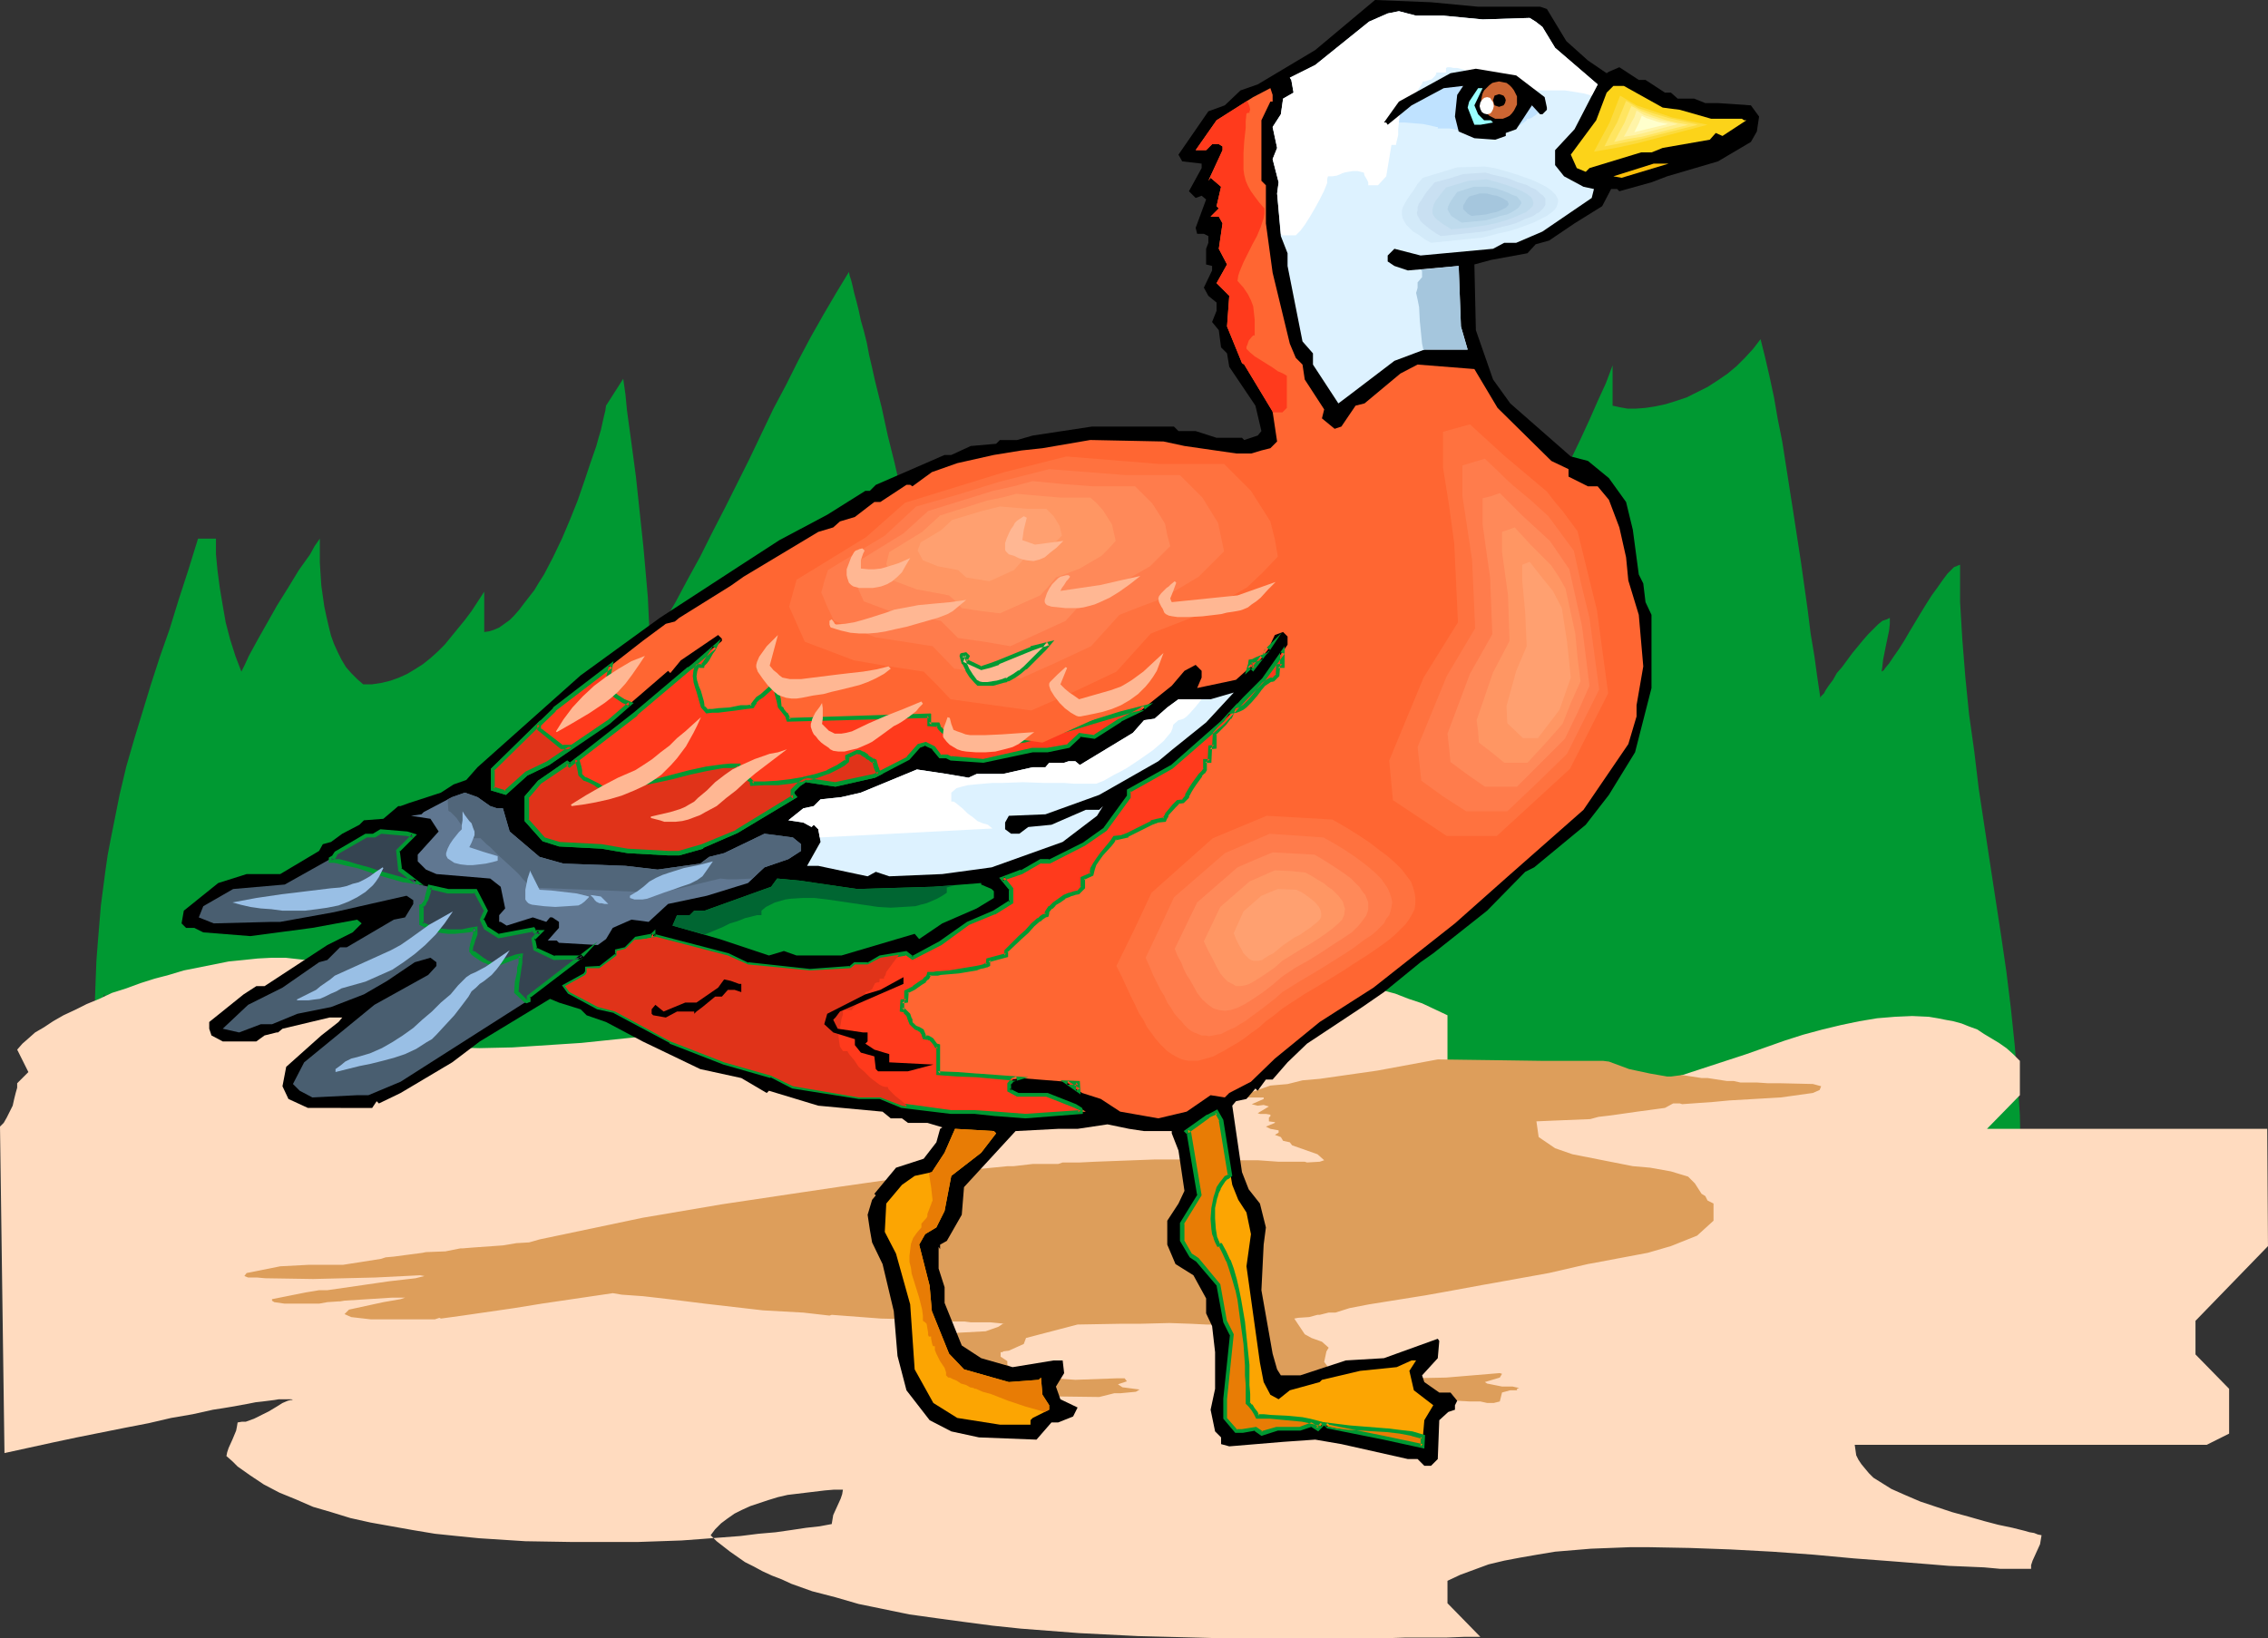 <?xml version="1.0" encoding="UTF-8" standalone="no"?>
<svg
   version="1.0"
   width="129.766mm"
   height="93.761mm"
   id="svg100"
   sodipodi:docname="Duck 43.wmf"
   xmlns:inkscape="http://www.inkscape.org/namespaces/inkscape"
   xmlns:sodipodi="http://sodipodi.sourceforge.net/DTD/sodipodi-0.dtd"
   xmlns="http://www.w3.org/2000/svg"
   xmlns:svg="http://www.w3.org/2000/svg">
  <rect width="100%" height="100%" fill="#333333" stroke="none"/>
  <sodipodi:namedview
     id="namedview100"
     pagecolor="#ffffff"
     bordercolor="#000000"
     borderopacity="0.25"
     inkscape:showpageshadow="2"
     inkscape:pageopacity="0.0"
     inkscape:pagecheckerboard="0"
     inkscape:deskcolor="#d1d1d1"
     inkscape:document-units="mm" />
  <defs
     id="defs1">
    <pattern
       id="WMFhbasepattern"
       patternUnits="userSpaceOnUse"
       width="6"
       height="6"
       x="0"
       y="0" />
  </defs>
  <path
     style="fill:#009932;fill-opacity:1;fill-rule:evenodd;stroke:none"
     d="m 20.362,225.745 v -4.848 l 0.162,-4.525 0.162,-4.363 0.162,-4.201 0.323,-4.201 0.323,-3.878 0.323,-3.878 0.485,-3.717 0.485,-3.717 0.485,-3.393 0.646,-3.393 0.646,-3.232 1.293,-6.464 1.454,-6.141 1.778,-6.141 1.778,-5.817 1.778,-5.817 1.939,-5.979 2.101,-5.979 1.939,-6.302 2.101,-6.464 2.101,-6.787 h 1.939 1.939 v 3.393 l 0.323,3.393 0.485,3.717 0.646,3.878 0.646,3.717 0.97,3.717 1.131,3.555 1.293,3.393 0.808,-1.616 0.808,-1.778 1.939,-3.555 2.101,-3.717 2.101,-3.717 2.424,-3.878 2.262,-3.717 2.424,-3.393 0.97,-1.778 1.131,-1.616 v 5.171 l 0.162,2.585 0.162,2.424 0.323,2.262 0.323,2.262 0.485,2.262 0.485,2.101 0.485,1.939 0.646,1.778 0.808,1.778 0.808,1.616 0.97,1.616 1.131,1.293 1.293,1.293 1.293,1.131 h 1.939 l 2.101,-0.323 1.939,-0.485 1.778,-0.646 1.778,-0.808 1.616,-0.97 1.778,-1.131 1.616,-1.293 1.616,-1.454 1.454,-1.454 1.454,-1.778 1.454,-1.778 1.454,-1.778 1.454,-1.939 2.747,-4.201 v 8.726 l 1.131,-0.162 0.97,-0.323 1.131,-0.485 1.131,-0.808 1.131,-0.808 0.97,-0.97 1.131,-1.293 0.97,-1.293 1.131,-1.454 1.131,-1.454 0.97,-1.616 1.131,-1.778 1.939,-3.717 1.939,-4.04 1.778,-4.201 1.616,-4.04 1.454,-4.201 1.293,-3.878 1.293,-3.717 0.485,-1.778 0.485,-1.616 0.323,-1.454 0.323,-1.454 0.323,-1.293 0.162,-1.131 3.717,-5.817 0.485,3.393 0.323,3.393 0.97,7.11 0.97,7.272 0.808,7.595 0.808,7.595 0.646,7.272 0.323,3.717 0.162,3.555 0.162,3.232 v 3.393 l 2.909,-4.525 2.747,-4.686 2.586,-4.848 2.747,-5.009 2.586,-5.171 2.747,-5.333 5.333,-10.665 5.171,-10.827 2.747,-5.171 2.586,-5.171 2.747,-5.171 2.747,-4.848 2.747,-4.686 2.747,-4.525 0.162,0.808 0.323,0.97 0.323,1.293 0.323,1.454 0.485,1.778 0.485,1.939 0.485,2.262 0.646,2.262 0.646,2.585 0.485,2.585 0.646,2.747 0.646,2.909 1.454,5.817 1.293,5.979 1.454,5.817 1.293,5.656 0.808,2.585 0.646,2.585 0.485,2.424 0.646,2.262 0.485,2.101 0.646,1.778 0.485,1.778 0.485,1.293 0.323,1.131 0.323,0.808 0.323,0.485 0.162,0.162 v 8.564 h 0.646 l 0.646,-0.162 0.808,-0.323 0.646,-0.323 1.454,-0.97 1.293,-1.454 1.454,-1.616 1.293,-1.778 1.293,-1.939 1.293,-2.101 2.262,-4.363 1.131,-2.262 0.97,-2.101 1.131,-1.939 0.808,-1.778 0.808,-1.454 0.808,-1.293 v 1.778 l 0.162,1.778 0.162,1.778 0.162,2.101 0.646,4.04 0.646,4.363 0.646,4.363 0.646,4.201 0.323,1.939 0.162,1.939 0.162,1.778 v 1.616 l 2.101,-2.262 2.101,-2.585 2.101,-2.747 2.101,-2.747 2.101,-3.07 2.101,-3.07 4.202,-6.464 0.808,3.393 0.97,3.393 2.101,7.272 0.97,3.393 0.97,3.07 0.485,1.616 0.485,1.293 0.485,1.293 0.323,1.131 1.293,-0.97 1.293,-0.97 1.131,-1.293 1.293,-1.454 1.454,-1.616 1.293,-1.778 1.293,-1.778 1.454,-2.101 2.747,-4.201 2.747,-4.525 2.747,-4.686 2.747,-4.848 2.909,-4.848 2.747,-4.686 2.747,-4.525 2.747,-4.201 1.454,-2.101 1.293,-1.778 1.293,-1.778 1.293,-1.616 1.293,-1.454 1.293,-1.293 1.293,-0.97 1.293,-0.97 0.646,7.756 0.646,7.756 0.646,8.08 0.646,8.08 0.485,8.08 0.323,8.08 0.323,7.918 v 7.595 l 1.131,-1.616 1.131,-1.778 2.262,-3.878 2.586,-4.04 2.586,-4.201 2.586,-3.878 1.454,-1.939 1.293,-1.778 1.454,-1.616 1.293,-1.616 1.454,-1.293 1.454,-1.131 v 3.232 l 0.323,3.232 0.646,6.464 0.485,6.464 0.323,3.232 v 3.232 l 1.939,-3.393 1.939,-3.393 1.939,-3.717 2.101,-3.878 2.101,-3.878 2.262,-4.04 4.525,-8.241 4.202,-8.403 4.04,-8.403 1.939,-4.201 1.778,-4.04 1.778,-3.878 1.454,-3.878 v 8.726 l 1.454,0.323 1.778,0.323 h 1.778 l 2.101,-0.162 2.101,-0.323 2.262,-0.485 2.101,-0.646 2.424,-0.808 2.262,-1.131 2.262,-1.131 2.262,-1.454 2.101,-1.454 1.939,-1.616 1.778,-1.778 1.778,-1.939 1.616,-2.101 0.97,3.878 0.97,4.201 0.97,4.525 0.808,4.686 0.97,4.848 0.808,5.171 1.616,10.342 1.616,10.504 1.454,10.342 0.646,5.171 0.808,4.848 0.646,4.686 0.646,4.363 0.162,-0.323 0.323,-0.323 0.323,-0.323 0.323,-0.646 0.646,-0.97 0.97,-1.293 0.808,-1.454 1.131,-1.293 2.262,-3.07 2.262,-2.747 1.131,-1.293 1.131,-1.131 0.97,-0.97 0.97,-0.808 0.97,-0.323 0.646,-0.323 v 1.293 l -0.162,1.454 -0.646,3.07 -0.646,3.232 -0.162,1.454 -0.162,1.131 0.485,-0.323 0.323,-0.485 0.808,-0.97 0.97,-1.454 1.131,-1.616 1.131,-1.778 1.131,-1.939 2.424,-4.04 1.293,-2.101 1.131,-1.778 1.293,-1.778 1.131,-1.616 0.97,-1.293 0.97,-0.97 0.485,-0.485 0.485,-0.162 0.323,-0.162 0.485,-0.162 v 8.08 l 0.485,8.08 0.646,8.08 0.808,8.08 1.131,8.08 0.97,8.08 2.424,15.998 2.424,15.836 1.131,7.756 0.97,7.918 0.808,7.756 0.646,7.595 0.485,7.756 0.162,7.595 -7.595,-0.162 -7.757,-0.323 -7.757,-0.323 -8.08,-0.646 -7.918,-0.808 -8.08,-0.808 -8.08,-0.97 -8.242,-1.131 -16.483,-2.424 -16.806,-2.585 -33.613,-5.333 -16.968,-2.424 -8.403,-1.131 -8.403,-0.97 -8.403,-0.97 -8.403,-0.808 -8.242,-0.646 -8.242,-0.646 -8.242,-0.323 -8.08,-0.162 h -8.08 l -7.918,0.162 -7.918,0.485 -7.757,0.646 -7.757,0.97 -7.595,1.131 -2.747,0.323 -2.747,0.162 -5.656,0.323 -6.141,0.162 h -6.141 l -6.464,0.162 h -6.626 l -6.626,0.162 -6.626,0.162 -6.626,0.323 -6.787,0.646 -6.464,0.646 -6.302,0.97 -3.232,0.646 -3.07,0.646 -5.979,1.616 -2.909,0.97 -2.909,1.131 -2.747,1.293 -2.747,1.131 -0.646,0.323 -1.131,0.162 -0.97,0.162 -1.293,0.323 H 71.104 l -3.232,0.162 -1.778,0.162 h -3.717 l -4.04,-0.162 -4.202,-0.162 -4.202,-0.162 -4.202,-0.323 -4.04,-0.323 -3.717,-0.485 -1.778,-0.162 -1.778,-0.323 -1.616,-0.162 -1.454,-0.162 -1.293,-0.323 -1.131,-0.323 -1.131,-0.162 -0.808,-0.323 -0.646,-0.323 -0.323,-0.162 v -3.07 h -3.717 l -0.162,-0.485 -0.162,-0.646 -0.162,-0.646 -0.485,-0.646 -0.808,-1.616 -1.131,-1.616 -0.97,-1.616 -0.97,-1.616 -0.323,-0.646 -0.323,-0.646 -0.162,-0.646 v -0.485 l 0.646,-0.162 0.808,-0.485 0.646,-0.485 0.646,-0.646 0.808,-0.97 0.646,-0.97 1.454,-2.101 v -1.131 l 0.162,-0.808 0.162,-0.162 v -0.323 0 0.646 0.646 l -0.162,0.808 -0.162,1.131 -0.323,1.454 -0.162,0.808 -0.323,0.97 -0.323,0.97 -0.162,1.131 -0.323,1.131 z"
     id="path1" />
  <path
     style="fill:#ffdbbf;fill-opacity:1;fill-rule:evenodd;stroke:none"
     d="m 3.717,227.038 1.131,-1.293 1.293,-1.131 1.454,-1.293 1.939,-1.131 1.939,-1.293 2.262,-1.293 2.424,-1.131 2.586,-1.293 2.747,-1.131 2.747,-1.293 3.07,-0.97 3.07,-1.131 3.07,-0.97 3.07,-0.808 3.232,-0.97 3.232,-0.646 3.232,-0.646 3.232,-0.646 3.232,-0.323 3.07,-0.323 3.07,-0.162 h 2.909 l 2.909,0.323 2.747,0.323 2.424,0.323 2.424,0.808 2.262,0.808 2.101,1.131 1.778,1.131 1.616,1.616 1.293,1.616 0.485,0.97 0.485,0.97 -1.778,1.939 -1.454,1.778 -0.646,0.97 -0.485,0.808 -0.162,0.97 -0.162,0.97 3.07,0.485 3.07,0.323 3.232,0.485 3.232,0.323 3.232,0.162 3.394,0.162 6.949,0.162 7.11,-0.162 7.434,-0.485 7.434,-0.485 7.757,-0.808 7.757,-0.808 7.918,-0.97 7.918,-1.131 8.242,-1.293 16.322,-2.424 8.08,-1.293 8.242,-1.131 16.322,-2.262 8.08,-1.131 7.918,-0.808 8.08,-0.646 7.757,-0.646 7.595,-0.323 7.434,-0.162 7.272,0.162 7.272,0.323 3.394,0.323 3.394,0.323 3.394,0.485 3.232,0.485 3.232,0.646 3.232,0.808 3.07,0.808 3.07,0.808 2.909,1.131 2.909,0.97 2.747,1.293 2.747,1.293 v 12.281 l 1.778,1.131 1.939,0.97 1.778,0.808 1.778,0.808 1.939,0.646 1.939,0.485 1.939,0.323 1.939,0.485 3.878,0.323 4.04,0.162 4.04,-0.323 4.04,-0.323 4.202,-0.808 4.202,-0.808 4.04,-1.131 4.363,-1.131 8.403,-2.747 8.403,-2.747 8.242,-2.909 4.04,-1.293 4.202,-1.131 4.04,-0.97 3.878,-0.808 3.878,-0.646 3.878,-0.323 3.717,-0.162 3.555,0.162 1.939,0.323 1.616,0.323 1.778,0.323 1.778,0.485 1.616,0.646 1.778,0.646 1.454,0.97 1.616,0.97 1.616,0.97 1.616,1.131 1.454,1.293 1.454,1.454 v 7.433 l -7.11,7.272 h 60.6 l 0.162,25.37 -15.675,16.159 v 7.272 l 7.272,7.433 v 9.696 l -4.848,2.424 h -76.114 l 0.162,1.131 0.162,1.131 0.485,0.97 0.646,0.97 0.808,0.97 0.808,0.97 0.97,0.97 1.293,0.808 1.293,0.808 1.293,0.808 2.909,1.293 3.394,1.454 3.394,1.131 3.394,1.131 3.555,0.97 3.394,0.97 3.07,0.808 3.07,0.646 1.293,0.323 1.293,0.323 1.131,0.323 0.97,0.162 0.808,0.323 0.808,0.162 -0.162,0.97 -0.162,0.97 -0.808,1.778 -0.808,1.778 -0.323,0.97 v 0.808 h -3.232 -3.394 l -3.555,-0.323 -3.717,-0.162 -3.878,-0.162 -3.878,-0.323 -4.04,-0.323 -4.04,-0.323 -8.565,-0.646 -8.726,-0.808 -8.888,-0.646 -9.05,-0.485 -8.888,-0.323 -8.726,-0.162 h -4.202 l -4.202,0.162 -4.202,0.162 -3.878,0.323 -3.878,0.323 -3.878,0.646 -3.717,0.646 -3.394,0.646 -3.394,0.808 -3.07,1.131 -3.07,1.131 -2.747,1.293 v 2.424 2.424 l 7.11,7.272 h -3.394 l -4.04,0.162 h -4.202 -4.686 l -4.848,0.162 h -5.171 -5.333 -17.453 -6.141 l -6.141,-0.162 -12.605,-0.323 -12.766,-0.646 -6.302,-0.485 -6.302,-0.485 -6.141,-0.646 -6.141,-0.808 -5.979,-0.808 -5.818,-0.808 -5.494,-1.131 -5.494,-1.131 -5.01,-1.454 -5.01,-1.293 -4.525,-1.616 -2.101,-0.97 -2.101,-0.808 -2.101,-0.97 -1.778,-0.97 -1.939,-0.97 -3.232,-2.262 -1.454,-1.131 -1.454,-1.131 -1.293,-1.293 0.97,-1.293 1.293,-1.293 1.293,-0.97 1.616,-1.131 1.616,-0.808 1.778,-0.808 1.939,-0.646 1.939,-0.646 2.101,-0.646 2.101,-0.485 4.04,-0.485 4.04,-0.485 1.939,-0.162 h 1.939 l -0.162,0.97 -0.323,0.97 -0.808,1.778 -0.808,1.778 -0.162,0.97 -0.162,0.97 -2.586,0.485 -2.909,0.323 -3.232,0.485 -3.394,0.485 -3.717,0.323 -3.878,0.485 -4.202,0.323 -4.202,0.323 -4.363,0.323 -4.686,0.162 -4.686,0.162 h -4.848 -9.696 l -9.858,-0.162 -5.01,-0.323 -5.01,-0.323 -4.848,-0.485 -4.686,-0.485 -4.848,-0.808 -4.525,-0.808 -4.525,-0.808 -4.363,-0.97 -4.202,-1.293 -3.878,-1.131 -3.717,-1.616 -3.555,-1.454 -3.394,-1.778 -2.909,-1.939 -2.747,-1.939 -1.131,-1.131 -1.293,-1.131 0.162,-0.808 0.323,-0.97 0.808,-1.778 0.808,-1.939 0.162,-0.808 0.162,-0.97 0.97,-0.162 h 0.808 l 1.778,-0.646 1.616,-0.808 1.616,-0.808 1.616,-0.97 1.293,-0.808 1.131,-0.485 0.646,-0.162 h 0.485 l -0.323,-0.162 h -0.323 -1.454 -0.97 l -0.97,0.162 -1.293,0.162 -1.293,0.162 -1.454,0.162 -1.616,0.323 -1.778,0.323 -1.778,0.323 -1.939,0.323 -2.101,0.323 -4.363,0.97 -4.686,0.808 -4.848,1.131 -5.01,0.97 -10.504,2.101 -5.333,1.131 -5.171,1.131 -5.171,1.131 L 0,243.682 l 0.808,-0.808 0.646,-1.131 0.646,-1.293 0.646,-1.293 0.323,-1.454 0.323,-1.293 0.323,-1.131 v -0.97 l 2.424,-2.424 z"
     id="path2" />
  <path
     style="fill:#dd9e5b;fill-opacity:1;fill-rule:evenodd;stroke:none"
     d="m 333.219,229.462 h 13.413 l 1.293,0.162 4.363,1.616 4.525,0.97 3.717,0.646 h 0.323 0.485 l 2.424,-0.323 4.202,0.646 h 1.293 l 4.202,0.646 h 1.454 l 1.454,0.323 h 3.555 l 2.424,0.162 h 2.747 l 6.949,0.162 1.778,0.485 -0.323,0.808 -1.454,0.646 -6.949,0.97 -11.15,0.646 -3.394,0.323 -6.787,0.485 -0.485,-0.162 h -1.454 l -1.778,0.97 -5.979,0.808 -5.656,0.808 -2.747,0.323 -1.778,0.485 -7.918,0.323 -3.717,0.162 0.485,3.393 3.555,2.424 3.717,1.293 13.09,2.585 3.717,0.323 4.525,0.808 3.717,1.131 1.454,1.454 1.454,2.262 0.808,0.485 0.485,0.97 1.293,0.646 v 3.717 l -3.555,3.232 -5.656,2.262 -5.01,1.454 -11.15,2.101 -1.778,0.323 -8.403,1.939 -11.635,2.101 -2.747,0.485 -7.918,1.454 -4.525,0.808 -12.12,1.939 -4.202,0.808 -3.07,0.97 h -1.454 l -1.939,0.485 h -0.485 l -1.778,0.485 -2.424,0.162 -0.808,0.162 2.262,3.393 1.454,0.808 2.262,0.808 1.454,1.293 -0.485,0.808 -0.485,2.262 2.424,3.232 0.808,0.808 0.97,0.323 h 4.04 l 9.858,-0.808 8.242,-0.162 11.635,-0.97 0.485,0.162 -0.485,0.808 -3.232,0.97 0.485,0.323 3.232,0.646 h 2.262 l 1.454,0.323 -0.485,0.162 v 0.323 h -1.454 l -1.778,0.485 -0.485,1.939 -1.293,0.323 h -1.454 l -1.454,-0.323 h -2.262 l -14.382,-0.808 -5.656,-0.162 -6.787,0.162 -11.635,0.162 -1.939,-0.162 v -0.323 l -1.293,-0.323 -0.97,-0.97 0.97,-1.131 v -1.939 l -0.485,-1.293 -1.293,-0.646 v -0.808 l -2.909,-1.131 -3.717,-0.485 -1.778,-0.97 v -1.131 l 2.262,-0.97 1.454,-0.646 -1.454,-2.101 -1.454,-0.808 v -0.162 h -5.979 l -3.232,-0.162 -4.686,-0.162 -6.464,0.162 h -4.202 l -9.211,0.162 -11.15,2.909 -0.485,1.293 -3.232,1.454 -1.293,0.162 v 0.162 h -0.485 v 0.97 l 1.454,0.97 v 0.808 l 3.555,2.262 4.202,0.485 6.949,0.485 8.888,-0.323 h 1.778 l 0.485,0.646 -1.939,0.646 0.97,0.646 3.717,0.485 -0.808,0.485 -3.394,0.323 h -1.293 l -3.232,0.808 -12.605,-0.162 -5.979,-0.323 -4.686,-0.485 -5.01,-1.454 -1.778,-1.778 -0.97,-2.424 -2.424,-2.262 -2.262,-1.131 -0.485,-0.646 -0.485,-0.808 0.97,-0.646 0.97,-0.323 h -0.485 l 4.686,-1.454 5.979,-0.323 2.747,-0.97 0.97,-0.646 h 0.485 l -3.232,-0.323 h -4.202 l -1.293,-0.162 h -2.424 l -1.939,-0.323 -13.736,-0.323 -10.666,-0.808 -0.485,0.162 -5.656,-0.646 -8.726,-0.485 -12.605,-1.454 -7.757,-0.97 -4.202,-0.485 -1.454,-0.162 -4.525,-0.323 -1.939,-0.323 -15.352,2.262 -5.979,0.97 -11.15,1.616 -4.686,0.646 -0.323,-0.162 -0.97,0.323 H 80.154 l -4.202,-0.485 -1.454,-0.646 0.97,-0.97 7.434,-1.616 3.717,-0.646 0.97,-0.323 h -2.909 l -10.181,0.646 -0.97,0.162 h -0.323 l -2.424,0.162 -1.778,0.323 H 61.57 l -2.262,-0.323 -0.485,-0.323 v -0.323 l 7.272,-1.454 2.909,-0.485 h 1.778 l 13.413,-1.939 5.656,-0.646 1.939,-0.485 -0.97,-0.162 -9.696,0.485 -13.413,0.323 -10.342,-0.162 -1.778,-0.162 h -1.939 l -0.808,-0.323 0.485,-0.646 7.272,-1.454 6.141,-0.323 h 7.434 l 8.242,-1.293 0.97,-0.323 1.778,-0.162 2.424,-0.323 3.717,-0.485 0.808,-0.162 4.202,-0.162 3.232,-0.646 h 0.485 l 1.939,-0.162 6.787,-0.485 2.909,-0.485 2.747,-0.162 2.262,-0.646 22.301,-4.686 17.13,-2.909 17.291,-2.585 8.726,-1.293 10.181,-1.454 8.242,-1.131 h 0.97 l 1.454,-0.323 14.867,-1.454 h 1.293 l 4.202,-0.485 h 5.494 l 0.97,-0.323 h 3.717 l 3.232,-0.162 12.928,-0.485 h 17.614 l 0.97,0.162 h 3.717 l 4.525,0.323 h 5.656 l 0.485,0.162 2.747,-0.162 0.97,-0.323 -1.454,-1.293 -5.494,-1.939 -0.485,-0.646 -1.454,-0.323 -0.485,-0.808 -1.293,-0.485 0.808,-0.485 v -0.485 l -1.778,-0.323 -0.97,-0.485 1.939,-0.808 v -0.162 l -1.293,-0.162 v -0.808 l 0.323,-0.323 v -0.323 l -0.97,-0.162 h -1.293 l -0.485,-0.162 2.424,-1.454 -1.131,-0.323 -1.293,0.162 -1.293,-0.323 2.586,-1.131 v -0.323 h -4.04 l -0.97,-0.323 6.464,-2.262 3.717,-0.323 3.232,-0.808 3.717,-0.323 12.443,-1.778 13.09,-2.424 12.12,0.162 z"
     id="path3" />
  <path
     style="fill:#000000;fill-opacity:1;fill-rule:evenodd;stroke:none"
     d="m 319.644,1.454 h 13.413 l 1.454,0.485 4.202,6.948 4.686,4.201 3.555,2.424 0.485,0.323 0.485,-0.323 2.262,-0.97 4.202,2.747 h 1.454 l 4.202,2.747 h 1.293 l 1.454,1.293 h 3.555 l 2.424,0.97 h 2.747 l 7.11,0.485 1.778,2.424 -0.485,3.232 -1.293,2.262 -7.11,4.201 -10.989,3.232 -3.394,1.293 -6.949,1.939 -0.485,-0.485 h -1.293 l -1.939,3.717 -5.979,3.717 -5.494,3.717 -2.909,0.808 -1.778,1.939 -7.918,1.454 -3.555,0.97 0.323,14.22 3.717,10.665 3.717,5.171 13.09,11.473 3.717,0.97 4.525,3.717 3.717,5.171 1.454,5.979 1.293,9.696 0.97,1.939 0.485,4.04 1.293,2.747 v 15.836 l -3.555,13.897 -5.656,9.211 -5.01,6.464 -11.15,9.211 -1.939,0.97 -8.242,8.403 -11.635,9.211 -2.747,1.939 -7.918,6.464 -4.686,3.232 -11.958,7.918 -4.202,4.04 -3.232,3.717 h -1.454 l -1.778,2.424 -0.485,-0.485 -1.939,2.262 -2.262,0.485 -0.808,0.97 2.101,14.382 1.454,3.717 2.424,3.07 1.293,5.171 -0.485,3.717 -0.485,9.857 2.424,13.735 0.97,3.393 0.808,1.293 h 4.202 l 9.858,-3.232 8.242,-0.485 11.635,-4.201 0.323,0.485 -0.323,3.717 -3.394,3.717 0.485,1.454 3.232,2.262 h 2.424 l 1.454,1.778 -0.485,0.97 v 0.97 l -1.454,0.485 -1.939,1.778 -0.323,8.403 -1.454,1.454 h -1.454 l -1.454,-1.454 h -2.101 l -14.382,-3.232 -5.656,-0.97 -6.949,0.485 -11.635,0.97 -1.778,-0.485 v -1.454 l -1.293,-1.293 -0.97,-4.686 0.97,-4.525 v -7.918 l -0.646,-5.656 -1.293,-2.747 v -3.232 l -2.747,-5.009 -3.878,-2.424 -1.778,-4.201 v -5.171 l 2.424,-3.717 1.293,-2.747 -1.293,-8.726 -1.454,-3.717 v -0.485 h -5.979 l -3.232,-0.485 -4.686,-0.97 -6.464,0.97 h -4.202 l -9.211,0.485 -11.15,12.119 -0.485,5.979 -3.232,5.656 -1.454,0.808 v 0.97 l -0.323,-0.485 v 4.686 l 1.293,4.04 v 3.393 l 3.717,9.211 4.202,2.747 6.787,1.939 8.888,-1.454 h 1.939 l 0.323,2.747 -1.778,2.909 0.97,2.747 3.717,1.778 -0.97,1.939 -3.232,1.293 h -1.454 l -3.232,3.717 -12.443,-0.485 -5.979,-1.293 -4.686,-2.424 -5.01,-6.464 -1.939,-7.433 -0.808,-9.696 -2.424,-10.18 -2.262,-4.686 -0.485,-2.747 -0.485,-3.232 0.97,-3.232 0.808,-0.97 -0.323,-0.323 4.686,-5.656 5.979,-1.939 2.747,-3.555 0.808,-2.909 0.485,-0.323 -3.232,-0.97 h -4.202 l -1.293,-0.97 h -2.424 l -1.778,-1.454 -13.898,-1.293 -10.666,-3.232 -0.485,0.485 -5.494,-3.232 -8.888,-1.939 -12.443,-5.979 -7.918,-4.201 -4.202,-1.454 -1.293,-1.293 -4.686,-1.454 -1.939,-0.808 -15.19,9.211 -5.979,4.525 -11.15,6.625 -4.686,2.262 -0.485,-0.485 -0.97,1.454 H 66.579 l -4.202,-1.939 -1.293,-2.747 0.808,-4.201 7.595,-6.787 3.717,-2.909 0.808,-0.97 h -2.747 l -10.181,2.424 -0.97,0.808 h -0.323 l -2.586,0.646 -1.778,1.293 h -7.272 l -2.424,-1.293 -0.485,-1.454 v -1.454 l 7.434,-5.979 2.747,-1.778 h 1.778 l 13.574,-8.888 5.494,-2.747 1.939,-1.939 -0.97,-0.808 -9.696,1.778 -13.413,1.778 -10.181,-0.808 -1.939,-0.97 h -1.778 l -0.97,-0.97 0.485,-2.747 7.434,-5.979 6.141,-1.939 h 7.272 l 8.403,-5.009 0.808,-1.454 1.778,-0.485 2.424,-1.778 3.717,-1.939 0.97,-0.97 4.202,-0.323 3.232,-2.747 h 0.485 l 1.778,-0.646 6.949,-2.262 2.747,-1.778 2.747,-0.97 2.424,-2.747 22.301,-19.876 17.13,-12.443 17.13,-11.15 8.726,-5.656 10.342,-5.494 8.242,-5.171 h 0.97 l 1.293,-1.293 14.867,-6.464 h 1.454 l 4.202,-1.939 5.494,-0.485 0.808,-0.808 h 3.717 l 3.394,-0.97 12.766,-1.939 h 17.776 l 0.97,0.97 h 3.717 l 4.525,1.454 h 5.494 l 0.485,0.485 2.909,-0.97 0.808,-0.97 -1.293,-5.494 -5.656,-8.403 -0.485,-2.909 -1.293,-1.293 -0.485,-3.717 -1.454,-1.778 0.97,-2.424 v -1.778 l -1.778,-1.454 -0.97,-1.778 1.778,-3.717 v -0.97 l -1.293,-0.323 V 53.81 l 0.485,-1.293 v -1.454 l -0.97,-0.485 h -1.454 l -0.323,-1.293 2.262,-6.141 -0.97,-0.808 -1.293,0.485 -1.454,-1.454 2.747,-5.009 v -0.97 l -4.202,-0.485 -0.808,-1.454 6.464,-9.372 3.555,-1.293 3.394,-3.232 3.717,-1.293 12.443,-7.433 L 297.344,0 309.464,0.485 Z"
     id="path4" />
  <path
     style="fill:#ddf2ff;fill-opacity:1;fill-rule:evenodd;stroke:none"
     d="m 312.211,3.393 8.403,0.808 10.181,-0.323 1.293,0.808 1.454,1.131 2.747,4.525 9.211,7.918 -5.01,9.696 -4.202,4.525 v 3.232 l 1.939,2.424 4.202,2.262 2.262,0.485 -0.485,1.939 -10.666,7.272 -5.656,2.424 h -2.586 l -2.424,1.293 -15.675,1.454 -5.656,-1.454 -1.454,1.454 v 1.293 l 1.454,0.97 2.909,0.97 10.989,-0.97 0.485,13.089 1.454,5.009 h -9.373 l -6.464,2.424 -10.181,7.756 -1.939,1.454 -5.494,-8.403 v -2.424 l -2.262,-2.585 -3.232,-16.321 v -2.747 l -1.454,-3.717 -0.808,-9.211 0.323,-2.424 -1.293,-5.009 0.97,-2.424 -0.97,-4.525 1.778,-2.747 0.485,-3.393 2.262,-1.293 -0.485,-2.747 -0.323,-0.485 5.494,-2.747 11.635,-9.372 4.04,-1.778 2.424,-0.485 3.717,0.97 z"
     id="path5" />
  <path
     style="fill:#bfe2ff;fill-opacity:1;fill-rule:evenodd;stroke:none"
     d="m 317.059,17.452 h -0.485 l -0.485,0.162 -0.646,0.162 v 0.162 h -0.162 l -9.373,3.07 -0.323,0.162 -0.323,0.162 -0.97,0.485 -0.808,0.646 -0.162,0.323 -0.162,0.323 h -0.162 l -0.323,0.162 -0.323,0.485 -0.323,0.646 -0.162,0.646 -0.323,0.162 -0.485,0.323 -0.323,0.485 -0.323,0.485 h 0.485 0.485 0.808 0.646 0.97 l 1.939,0.162 1.939,0.162 0.808,0.162 0.808,0.162 0.646,0.162 0.646,0.162 h 0.323 v 0.323 h 2.586 l 4.686,0.808 2.424,0.323 h 2.262 l 1.131,-0.162 1.293,-0.162 1.131,-0.323 1.293,-0.646 1.131,-0.646 1.293,-0.97 v -0.323 h 0.485 l 0.485,-0.162 0.97,-0.646 0.323,-0.323 0.485,-0.162 0.323,-0.323 h 0.323 v -0.323 -0.323 h -0.323 l -0.646,-0.162 -0.485,-0.323 -0.808,-0.323 -1.778,-0.97 -1.778,-0.97 -1.939,-1.131 -1.778,-0.97 -1.616,-0.808 -0.808,-0.162 -0.646,-0.162 -0.97,-0.323 -1.131,0.162 h -0.646 l -0.808,0.162 z"
     id="path6" />
  <path
     style="fill:#ffffff;fill-opacity:1;fill-rule:evenodd;stroke:none"
     d="m 276.982,50.579 0.323,0.323 h 2.909 l 0.485,-0.485 0.485,-0.485 0.485,-0.646 0.485,-0.646 1.131,-1.778 1.131,-1.939 0.97,-1.778 0.97,-1.939 0.323,-0.808 0.323,-0.808 v -0.808 l 0.162,-0.646 h 0.97 l 0.97,-0.162 0.808,-0.323 0.323,-0.162 0.485,-0.162 0.808,-0.162 0.97,-0.162 h 1.131 l 1.293,0.323 0.162,0.646 0.485,0.808 0.323,0.646 v 0.646 h 0.97 1.131 l 1.778,-1.939 1.131,-6.787 h 0.97 l 0.162,-0.808 0.323,-1.293 v -1.293 l 0.162,-1.454 0.162,-1.454 0.162,-1.454 0.323,-1.131 0.323,-0.485 0.323,-0.485 h 0.97 l 0.162,-0.162 0.323,-0.323 0.485,-0.485 0.485,-0.485 0.97,-1.454 0.323,-0.485 0.162,-0.485 h 0.485 l 0.485,-0.162 0.97,-0.323 0.646,-0.646 0.323,-0.485 v -0.323 h 2.101 v -0.97 l 0.323,-0.162 h 0.646 l 0.646,0.162 h 0.808 l 1.939,0.485 2.101,0.646 2.101,0.646 1.939,0.646 0.97,0.162 0.808,0.162 0.808,0.162 h 0.485 l 2.101,1.939 h 1.778 2.101 4.04 2.101 l 2.101,0.323 1.939,0.323 1.778,0.485 1.293,-2.424 -9.211,-7.918 -2.747,-4.525 -1.454,-1.131 -1.293,-0.808 -10.181,0.323 -8.403,-0.808 h -5.979 l -3.717,-0.97 -2.424,0.485 -4.04,1.778 -11.635,9.372 -5.494,2.747 0.323,0.485 0.485,2.747 -2.262,1.293 -0.485,3.393 -1.778,2.747 0.97,4.525 -0.97,2.424 1.293,5.009 -0.323,2.424 z"
     id="path7" />
  <path
     style="fill:#000000;fill-opacity:1;fill-rule:evenodd;stroke:none"
     d="m 334.027,21.007 0.485,2.262 v 0.485 l -0.97,0.97 h -0.485 l -1.778,-1.939 -3.394,5.171 -2.262,0.808 v 0.646 l -2.262,0.808 -4.525,-0.323 -3.394,-1.454 -0.808,-3.232 0.485,-4.686 1.293,-1.939 -4.202,0.485 -6.949,3.717 -5.171,4.201 -0.323,-0.485 h -0.485 l 3.232,-4.525 11.15,-6.141 5.494,-0.97 8.726,1.454 z"
     id="path8" />
  <path
     style="fill:#fcd319;fill-opacity:1;fill-rule:evenodd;stroke:none"
     d="m 359.56,23.269 3.717,0.485 6.787,1.939 h 6.626 l 0.485,0.323 h 0.485 l -5.171,3.393 -1.454,-0.646 -1.293,1.454 -10.181,1.778 -2.424,0.97 h -2.262 l -11.15,3.393 -0.808,0.808 -1.939,-0.808 -1.293,-2.909 5.494,-7.433 2.262,-5.979 1.454,-1.454 h 2.262 z"
     id="path9" />
  <path
     style="fill:#ff6632;fill-opacity:1;fill-rule:evenodd;stroke:none"
     d="m 275.204,21.977 h -0.485 l -1.939,4.04 v 13.089 l 0.97,0.97 v 8.241 l 1.454,10.665 3.717,15.351 1.293,3.07 1.454,1.454 0.485,3.232 4.202,6.464 -0.485,1.939 2.747,2.262 1.454,-0.485 3.07,-4.525 1.939,-0.485 7.757,-6.464 3.717,-1.939 12.282,0.97 5.01,8.403 11.635,11.473 3.717,1.778 v 1.616 l 4.202,2.101 h 2.101 l 2.424,2.909 2.262,5.979 1.454,6.464 0.485,5.009 2.262,7.433 0.97,11.15 -1.454,8.403 v 2.424 l -1.778,5.979 -9.696,14.22 -16.322,14.382 -11.474,10.18 -17.614,13.897 -11.635,7.433 -9.696,7.918 -5.171,5.009 -4.686,2.424 -0.97,0.97 -3.07,-0.485 -5.171,3.555 -6.141,1.454 -8.242,-1.454 -4.202,-2.747 -4.04,-1.293 -3.394,-2.424 -10.181,-0.808 -1.454,0.323 -0.808,0.97 v 1.454 l 1.778,0.97 h 6.464 l 6.141,2.262 2.262,1.293 -13.09,0.97 -6.302,-0.485 -4.686,-0.485 h -5.01 l -10.666,-1.293 -4.686,-1.778 h -4.686 l -14.221,-2.424 -4.686,-2.262 -10.181,-2.909 -11.635,-4.525 -11.958,-6.464 -3.717,-0.97 -6.141,-3.232 -0.97,-1.293 4.363,-2.424 0.323,-0.485 v -0.97 h 2.747 l 3.717,-2.747 v -0.97 l 1.939,-0.485 2.262,-2.101 3.394,-0.646 0.323,-0.485 v 0.485 l 16.16,4.201 4.363,1.939 13.413,1.293 8.726,-0.485 0.97,-0.808 h 2.747 l 2.747,-1.454 5.656,-0.97 1.293,0.97 5.979,-3.232 6.141,-4.201 5.494,-2.424 3.717,-2.101 v -2.909 l -1.778,-2.262 4.04,-1.454 4.202,-2.262 h 1.778 l 7.434,-3.717 4.686,-3.232 5.171,-6.948 v -1.454 l 9.211,-5.009 10.989,-9.696 4.686,-5.009 4.202,-4.201 5.171,-7.595 v -1.778 l -0.97,-0.97 -1.778,0.646 -1.454,3.07 -3.232,4.201 -0.485,-0.485 -3.232,2.909 -8.403,1.778 0.97,-2.262 v -1.454 l -1.293,-1.293 -2.424,1.293 -2.747,3.232 -6.464,5.171 -4.686,2.262 -5.494,3.555 -3.232,-0.323 -2.424,2.262 -4.686,0.97 h -3.07 l -10.666,2.424 -6.949,-0.646 -0.97,-0.323 h -1.454 l -1.454,-1.939 -1.778,-0.808 -1.293,0.323 -2.424,2.747 -7.272,3.717 -8.403,1.939 -6.464,-0.97 -1.454,0.97 -1.293,1.293 v 0.97 l 0.323,0.485 -12.443,7.433 -7.434,3.232 -5.01,1.454 h -2.424 l -8.726,-0.485 -5.656,-0.97 -9.211,-0.485 -3.232,-0.97 -3.717,-4.201 v -5.009 l 2.747,-3.232 5.979,-4.201 0.485,0.485 14.382,-11.15 18.584,-15.675 v -0.485 l -0.808,-0.808 -8.08,5.494 -2.262,2.747 -0.485,-0.485 -12.928,11.15 -13.09,8.726 -4.525,2.424 -4.686,4.04 -2.747,-0.808 v -4.201 l 13.413,-12.927 19.069,-14.867 5.01,-3.717 1.939,-0.485 0.97,-0.808 11.15,-6.948 2.747,-1.939 16.16,-9.696 3.232,-0.97 1.454,-1.293 3.232,-0.97 4.202,-3.232 h 1.293 l 5.656,-3.717 h 0.808 l 0.485,0.323 4.202,-3.07 5.494,-1.939 7.918,-1.778 5.979,-0.97 4.525,-0.485 10.342,-1.778 15.837,0.323 4.525,0.97 13.413,1.939 3.232,-0.97 1.939,-0.485 1.454,-1.454 -0.97,-6.464 -6.141,-10.18 -0.485,-0.323 -3.232,-7.918 0.485,-6.625 -2.747,-2.747 2.262,-4.04 -1.778,-3.393 0.808,-5.494 -0.808,-1.454 h -1.778 l 1.778,-1.778 -0.485,-0.485 0.97,-4.201 -2.262,-1.939 -0.485,0.646 3.07,-6.625 v -0.808 l -0.808,-0.485 h -1.454 l -1.293,1.293 h -2.262 l 4.525,-6.464 7.918,-5.009 3.717,-1.939 0.485,1.454 z"
     id="path10" />
  <path
     style="fill:#ff3a1c;fill-opacity:1;fill-rule:evenodd;stroke:none"
     d="m 148.995,144.626 -11.474,9.696 -14.382,11.15 -0.485,-0.485 -5.979,4.201 -2.747,3.232 v 5.009 l 3.717,4.201 3.232,0.97 9.211,0.485 5.656,0.97 8.726,0.485 h 2.424 l 5.01,-1.454 7.434,-3.232 12.443,-7.433 -0.323,-0.485 v -0.97 l 1.293,-1.293 1.454,-0.97 6.464,0.97 8.403,-1.939 7.272,-3.717 2.424,-2.747 1.293,-0.323 1.778,0.808 1.454,1.939 h 1.454 l 0.97,0.323 6.949,0.646 10.666,-2.424 h 3.07 l 4.686,-0.97 2.424,-2.262 3.232,0.323 5.494,-3.555 4.686,-2.262 0.485,-0.485 -2.424,0.485 -2.424,0.808 -5.171,1.616 -5.333,1.616 -5.333,1.454 -2.586,0.646 -2.586,0.485 -2.586,0.323 -2.586,0.323 h -2.586 l -2.424,-0.162 -2.262,-0.323 -2.262,-0.646 h -0.485 l -0.646,-0.323 -1.293,-0.808 -0.646,-0.323 -0.485,-0.646 -0.323,-0.323 -0.162,-0.485 h -0.97 -0.97 v -0.97 -0.97 l -30.381,0.97 -0.162,-0.646 -0.485,-0.808 -0.646,-0.808 -0.646,-0.646 -0.162,-1.454 -0.323,-1.293 -0.162,-0.646 -0.162,-0.646 -0.162,-0.485 v -0.323 l -0.162,0.162 -0.323,0.162 -0.646,0.646 -1.616,1.454 -0.97,0.646 -0.646,0.646 -0.323,0.646 -0.162,0.323 -0.162,0.162 -1.131,0.162 h -1.131 l -2.586,0.323 -2.424,0.323 -1.293,0.162 h -1.131 l -0.97,-0.97 -0.162,-1.131 -0.323,-0.97 -0.323,-1.131 -0.485,-1.131 -0.162,-1.131 -0.162,-1.131 0.162,-1.131 0.162,-0.485 0.323,-0.485 h 0.97 v -0.162 l 0.323,-0.323 0.323,-0.485 0.323,-0.646 0.97,-1.293 0.323,-0.646 0.323,-0.646 -4.525,3.878 v 0.323 z m -16.968,-0.646 -0.485,2.585 -0.162,1.131 -0.162,1.293 1.131,0.97 1.131,0.808 1.293,0.808 1.454,0.646 -4.686,4.04 -13.09,8.726 -4.525,2.424 -4.686,4.04 -2.747,-0.808 v -4.201 l 13.413,-12.927 z"
     id="path11" />
  <path
     style="fill:#009932;fill-opacity:1;fill-rule:evenodd;stroke:none"
     d="m 148.833,144.302 h -0.162 l -11.474,9.696 v 0 l -14.221,11.15 h 0.485 l -0.808,-0.646 -6.302,4.363 -2.909,3.393 v 5.333 l 3.878,4.363 3.555,1.131 9.211,0.485 v 0 l 5.656,0.97 v 0 l 8.726,0.485 h 2.424 l 5.171,-1.454 v -0.162 l 7.434,-3.232 v 0 l 12.928,-7.756 -0.646,-0.808 v 0.323 -0.97 0.323 l 1.293,-1.293 v 0 l 1.454,-0.97 -0.323,0.162 6.464,0.97 8.565,-1.939 7.434,-3.878 2.424,-2.747 -0.162,0.162 1.293,-0.485 h -0.323 l 1.778,0.808 h -0.162 l 1.616,1.939 h 1.616 -0.162 l 0.97,0.485 7.11,0.485 10.666,-2.262 v 0 h 3.232 l 4.686,-0.97 2.586,-2.424 h -0.485 l 3.394,0.485 5.818,-3.717 h -0.162 l 4.686,-2.262 2.262,-1.778 -4.363,1.131 -2.586,0.646 -5.171,1.616 -5.333,1.616 -5.171,1.454 -2.747,0.646 h 0.162 l -2.747,0.485 -2.586,0.323 -2.586,0.323 h 0.162 -2.586 -2.424 0.162 l -2.424,-0.485 h 0.162 l -2.262,-0.646 h -0.162 -0.485 0.162 l -0.646,-0.162 h 0.162 l -1.293,-0.808 -0.646,-0.485 v 0.162 l -0.485,-0.646 v 0.162 l -0.323,-0.485 0.162,0.162 -0.323,-0.808 h -2.262 l 0.485,0.485 v -2.424 l -30.866,0.97 0.485,0.323 -0.323,-0.808 -0.323,-0.646 h -0.162 l -0.646,-0.808 V 153.19 l -0.646,-0.646 0.162,0.323 -0.162,-1.454 v -0.162 l -0.323,-1.293 -0.162,-0.646 -0.162,-0.646 v 0.162 l -0.162,-0.485 -0.162,-1.293 -0.808,0.808 v 0 l -0.323,0.162 v 0 l -0.646,0.646 -1.616,1.454 -0.97,0.646 -0.646,0.808 -0.485,0.646 v 0 l -0.162,0.323 v 0 0.162 l 0.323,-0.323 -1.131,0.162 h -1.131 -0.162 l -2.424,0.485 -2.586,0.162 h 0.162 l -1.293,0.162 h -1.131 l 0.323,0.162 -0.97,-0.97 0.162,0.323 -0.162,-1.131 v 0 l -0.323,-1.131 -0.323,-1.131 -0.485,-1.131 -0.323,-1.131 v 0.162 l -0.162,-1.131 v 0.162 l 0.162,-1.131 v 0 l 0.162,-0.485 v 0 l 0.323,-0.485 -0.323,0.162 h 1.293 l 0.162,-0.323 h -0.162 l 0.323,-0.323 v 0 l 0.323,-0.323 0.485,-0.646 0.808,-1.454 0.485,-0.646 v 0 l 1.293,-2.585 -6.302,5.494 -0.162,0.323 0.162,-0.323 -0.808,0.646 0.485,0.646 0.97,-0.646 0.162,-0.323 -0.162,0.162 4.525,-3.878 -0.646,-0.485 -0.323,0.646 v -0.162 l -0.323,0.646 -0.97,1.454 -0.323,0.485 -0.323,0.485 v 0 l -0.323,0.323 v 0.162 l 0.323,-0.162 h -1.293 l -0.485,0.808 v 0 l -0.162,0.485 -0.162,1.293 0.162,1.131 v 0.162 l 0.323,1.131 0.323,0.97 0.323,1.131 0.323,1.131 v 0 l 0.323,1.131 1.131,1.293 1.293,-0.162 h 1.293 v 0 l 2.586,-0.323 2.424,-0.323 v 0 l 1.131,-0.162 1.454,-0.162 0.323,-0.323 h -0.162 l 0.162,-0.162 v 0 l 0.485,-0.646 h -0.162 l 0.646,-0.646 0.97,-0.646 1.616,-1.454 0.646,-0.646 h -0.162 l 0.323,-0.162 h 0.162 l 0.162,-0.162 -0.808,-0.323 0.162,0.323 v 0.646 l 0.162,0.646 0.162,0.646 0.323,1.293 v -0.162 l 0.323,1.616 0.646,0.808 v 0 l 0.646,0.808 v 0 l 0.485,0.646 -0.162,-0.162 0.323,0.97 30.704,-0.808 -0.323,-0.485 v 2.262 l 2.262,0.162 -0.323,-0.323 0.162,0.485 0.323,0.485 v 0 l 0.646,0.646 0.646,0.485 1.293,0.646 v 0 l 0.646,0.323 0.485,0.162 v 0 l 2.262,0.646 h 0.162 l 2.262,0.323 v 0 l 2.424,0.162 h 2.586 v 0 l 2.586,-0.323 2.586,-0.323 2.586,-0.646 h 0.162 l 2.586,-0.646 5.333,-1.454 5.333,-1.616 5.01,-1.454 2.586,-0.808 2.424,-0.485 -0.323,-0.808 -0.646,0.323 h 0.162 l -4.686,2.424 h -0.162 l -5.494,3.555 h 0.323 l -3.394,-0.485 -2.586,2.424 h 0.323 l -4.686,0.808 v 0 h -3.232 l -10.666,2.424 h 0.323 l -7.11,-0.646 0.162,0.162 -0.97,-0.485 h -1.616 l 0.323,0.162 -1.454,-1.939 -1.939,-0.97 -1.778,0.485 -2.424,2.747 h 0.162 l -7.272,3.717 v 0 l -8.403,1.778 h 0.162 l -6.464,-0.97 -1.778,1.131 -1.454,1.454 v 1.454 l 0.485,0.485 v -0.808 l -12.443,7.595 h 0.162 l -7.434,3.07 v 0 l -5.01,1.454 h 0.162 -2.424 l -8.726,-0.485 v 0 l -5.656,-0.97 v 0 l -9.211,-0.485 h 0.162 l -3.232,-0.97 0.162,0.162 -3.717,-4.201 0.162,0.323 v -5.009 l -0.162,0.323 2.747,-3.232 v 0 l 5.979,-4.04 -0.646,-0.162 0.808,0.808 14.706,-11.312 v -0.162 l 11.474,-9.696 v 0 z"
     id="path12" />
  <path
     style="fill:#009932;fill-opacity:1;fill-rule:evenodd;stroke:none"
     d="m 132.35,144.464 -0.646,-0.485 -0.646,2.585 -0.162,1.131 v 1.454 l 1.131,1.131 v 0 l 1.131,0.808 1.454,0.97 v 0 l 1.454,0.646 -0.162,-0.808 -4.686,4.04 0.162,-0.162 -13.09,8.888 v 0 l -4.686,2.262 -4.686,4.201 0.485,-0.162 -2.747,-0.808 0.323,0.485 v -4.201 l -0.162,0.323 13.413,-12.927 h -0.162 l 12.282,-9.372 0.323,-1.454 -13.09,10.019 v 0.162 l -13.413,13.089 v 4.686 l 3.232,0.97 4.848,-4.363 -0.162,0.162 4.686,-2.262 v 0 l 13.09,-8.888 v 0 l 5.171,-4.525 -1.939,-0.808 v 0 l -1.293,-0.808 -1.293,-0.97 0.162,0.162 -1.131,-0.97 0.162,0.323 v -1.293 0.162 l 0.323,-1.293 0.646,-3.555 z"
     id="path13" />
  <path
     style="fill:#ff3a1c;fill-opacity:1;fill-rule:evenodd;stroke:none"
     d="m 230.765,234.148 2.424,1.778 V 234.148 Z m 39.43,-89.522 0.162,-0.808 0.162,-0.808 0.485,-0.162 0.646,-0.162 1.293,-0.485 -1.939,2.424 -0.485,-0.485 z m 3.232,-3.07 0.323,-0.808 0.646,-0.485 -0.162,0.162 z m 3.878,-0.485 -4.04,5.979 -4.202,4.201 -2.424,2.585 0.808,-0.162 0.485,-0.162 0.646,-0.323 0.646,-0.485 1.131,-1.131 0.97,-1.131 0.97,-1.293 0.97,-1.131 0.485,-0.323 0.646,-0.323 0.485,-0.323 h 0.485 l 0.97,-0.97 v -1.939 h 0.97 z m -10.827,12.927 -0.162,0.485 -0.485,0.646 -0.97,1.293 -1.293,1.293 -0.485,0.646 -0.485,0.323 v 2.909 h -0.97 v 3.07 h -0.97 v 1.778 l -0.485,0.646 -0.646,0.646 -1.293,1.778 -0.646,0.97 -0.485,0.808 -0.323,0.646 -0.162,0.485 -0.808,0.97 h -0.97 l -0.162,0.162 -0.323,0.323 -0.485,0.485 -0.646,0.646 -0.97,1.293 -0.323,0.485 -0.162,0.485 -1.454,0.162 -1.293,0.485 -1.293,0.646 -1.293,0.646 -1.293,0.808 -1.293,0.646 -1.293,0.485 -1.454,0.162 -0.646,0.646 -0.646,0.97 -1.616,1.939 -0.808,0.97 -0.646,1.131 -0.485,0.97 -0.162,1.131 -1.939,0.97 v 0.97 0.97 l -0.97,1.131 h -0.808 l -1.131,0.485 -1.131,0.485 -1.131,0.646 -0.97,0.808 -0.808,0.808 -0.646,0.808 -0.162,0.323 v 0.485 h -0.323 l -0.323,0.323 -0.485,0.323 -0.646,0.323 -1.293,1.131 -1.293,1.454 -1.454,1.293 -1.293,1.293 -0.646,0.646 -0.485,0.323 -0.323,0.485 -0.323,0.162 v 0.97 l -3.878,0.97 v 0.97 l -0.485,0.162 -0.485,0.162 -0.646,0.323 -0.97,0.162 -1.778,0.323 -1.939,0.323 -2.101,0.162 -1.778,0.323 h -0.808 -0.646 l -0.646,0.162 h -0.485 v 0.323 l -0.485,0.485 -0.485,0.485 -0.646,0.646 -1.616,0.97 -1.616,0.97 v 1.939 h -0.97 v 1.939 h 0.323 l 0.323,0.323 0.646,0.808 0.485,0.97 0.162,0.485 v 0.323 l 0.97,0.97 0.808,0.162 0.646,0.485 0.323,0.646 0.162,0.646 0.646,0.162 0.485,0.162 0.485,0.323 0.323,0.485 0.485,0.646 0.162,0.162 0.323,0.162 v 5.817 l 4.202,0.162 4.202,0.162 8.726,0.808 -0.97,0.162 -0.808,0.97 v 1.454 l 1.778,0.97 h 6.464 l 6.141,2.262 1.131,0.646 v 0.323 0.485 l -11.958,0.808 -6.302,-0.485 -4.686,-0.485 h -5.01 l -10.666,-1.293 -4.686,-1.778 h -4.686 l -14.221,-2.424 -4.686,-2.262 -10.181,-2.909 -11.635,-4.525 -11.958,-6.464 -3.717,-0.97 -6.141,-3.232 -0.97,-1.293 4.363,-2.424 0.323,-0.485 v -0.97 h 2.747 l 3.717,-2.747 v -0.97 l 1.939,-0.485 2.262,-2.101 3.394,-0.646 0.323,-0.485 v 0.485 l 16.16,4.201 4.363,1.939 13.413,1.293 8.726,-0.485 0.97,-0.808 h 2.747 l 2.747,-1.454 5.656,-0.97 1.293,0.97 5.979,-3.232 6.141,-4.201 5.494,-2.424 3.717,-2.101 v -2.909 l -1.778,-2.262 4.04,-1.454 4.202,-2.262 h 1.778 l 7.434,-3.717 4.686,-3.232 5.171,-6.948 v -1.454 l 9.211,-5.009 10.989,-9.696 z"
     id="path14" />
  <path
     style="fill:#009932;fill-opacity:1;fill-rule:evenodd;stroke:none"
     d="m 229.31,233.663 4.363,3.07 -0.162,-2.909 -4.202,-0.162 1.454,0.97 h 2.424 l -0.485,-0.485 v 1.778 l 0.808,-0.485 -2.586,-1.616 -0.162,0.808 z"
     id="path15" />
  <path
     style="fill:#009932;fill-opacity:1;fill-rule:evenodd;stroke:none"
     d="m 269.872,144.302 0.646,0.323 0.323,-0.808 v -0.646 l -0.323,0.323 0.646,-0.162 0.808,-0.323 1.131,-0.485 -0.485,-0.646 -1.939,2.585 0.646,-0.162 -0.808,-0.646 -0.646,0.646 -0.646,1.616 1.616,-1.454 h -0.646 l 0.808,0.808 3.232,-4.201 -2.747,1.131 -0.646,0.323 h 0.162 l -0.97,0.162 -0.162,1.131 v -0.162 l -0.646,2.262 z"
     id="path16" />
  <path
     style="fill:#009932;fill-opacity:1;fill-rule:evenodd;stroke:none"
     d="m 273.104,141.232 0.808,0.485 0.323,-0.646 h -0.162 l 0.646,-0.485 -0.808,-0.485 -0.162,0.162 -0.646,0.97 0.808,0.485 0.646,-0.97 2.586,-3.878 -3.717,3.717 -0.323,0.808 0.808,0.323 z"
     id="path17" />
  <path
     style="fill:#009932;fill-opacity:1;fill-rule:evenodd;stroke:none"
     d="m 277.79,139.778 -4.848,6.948 v 0 l -4.202,4.201 -3.232,3.555 1.939,-0.323 v 0 l 0.808,-0.323 0.646,-0.323 0.646,-0.485 v 0 l 1.131,-1.131 0.97,-1.131 0.162,-0.162 0.97,-1.293 -0.162,0.162 0.97,-1.131 v 0 l 0.485,-0.323 0.485,-0.323 v 0 l 0.485,-0.323 -0.162,0.162 0.646,-0.162 1.131,-1.131 0.162,-2.101 -0.485,0.323 h 1.454 v -4.686 l -0.97,1.293 v 3.07 l 0.485,-0.485 h -1.293 l -0.162,2.424 0.162,-0.323 -0.97,0.97 0.323,-0.162 h -0.646 l -0.646,0.323 v 0 l -0.485,0.323 -0.646,0.485 -0.97,1.131 v 0 l -0.97,1.293 v 0 l -0.97,1.131 -1.131,1.131 v 0 l -0.485,0.323 -0.646,0.485 0.162,-0.162 -0.646,0.162 v 0 l -0.646,0.162 0.323,0.808 2.424,-2.585 4.202,-4.363 4.202,-5.817 -0.97,-0.323 z"
     id="path18" />
  <path
     style="fill:#009932;fill-opacity:1;fill-rule:evenodd;stroke:none"
     d="m 266.801,154.321 -0.808,-0.485 -0.162,0.646 v -0.162 l -0.323,0.485 v 0 l -0.97,1.454 v -0.162 l -1.293,1.293 -0.97,1.131 -0.162,3.07 0.485,-0.485 -1.293,0.162 -0.162,3.393 0.485,-0.485 h -1.454 v 2.262 l 0.162,-0.323 -0.485,0.646 v 0 l -0.646,0.646 v 0 l -1.293,1.778 -0.646,0.97 -0.485,0.808 v 0 l -0.485,0.808 v 0.485 -0.162 l -0.808,0.97 0.323,-0.162 -1.293,0.162 -0.97,0.97 v 0 l -1.616,1.939 v 0.162 l -0.323,0.485 -0.162,0.485 0.323,-0.323 -1.616,0.323 -1.293,0.323 v 0.162 l -1.293,0.646 -1.293,0.646 -1.293,0.646 -1.293,0.646 v 0 l -1.293,0.485 v 0 l -1.616,0.162 -0.646,0.97 -0.646,0.808 v 0 l -1.616,1.939 v 0 l -0.808,1.131 -0.646,0.97 v 0 l -0.646,1.131 -0.162,1.293 0.323,-0.323 -2.262,0.97 v 2.262 l 0.162,-0.323 -0.97,1.131 0.162,-0.162 -0.808,0.162 -0.97,0.323 h -0.162 l -1.131,0.485 v 0 l -1.131,0.808 -1.131,0.808 v 0 l -0.808,0.808 h -0.162 l -0.646,0.97 -0.162,0.323 v 0.162 0.323 l 0.323,-0.323 -0.323,0.162 -0.485,0.162 -0.485,0.323 -0.485,0.485 h -0.162 l -1.293,1.131 -1.293,1.454 -1.454,1.293 -3.07,3.07 v 1.131 l 0.323,-0.485 -4.202,1.131 -0.162,1.293 0.323,-0.323 -0.485,0.162 0.162,-0.162 -0.646,0.323 -0.646,0.162 -0.808,0.162 v 0 l -1.939,0.323 -1.939,0.323 -1.939,0.323 -1.939,0.162 h -0.646 l -0.808,0.162 h -0.485 v 0 h -0.808 l -0.162,0.646 v 0 l -0.323,0.485 v -0.162 l -0.485,0.485 h 0.162 l -0.808,0.485 -1.616,1.131 h 0.162 l -1.939,0.97 v 2.262 l 0.485,-0.485 -1.293,0.162 -0.162,2.585 0.808,0.162 -0.162,-0.162 0.323,0.323 h -0.162 l 0.646,0.646 v 0 l 0.323,0.97 v -0.162 l 0.162,0.646 v -0.162 l 0.162,0.485 1.131,1.131 0.808,0.323 h -0.162 l 0.646,0.323 h -0.162 l 0.485,0.646 -0.162,-0.162 0.323,0.97 0.97,0.162 -0.162,-0.162 0.485,0.323 v -0.162 l 0.323,0.323 v 0 l 0.323,0.323 0.485,0.646 v 0.162 l 0.323,0.323 h 0.485 l -0.323,-0.323 v 6.141 l 4.525,0.323 4.202,0.162 v 0 l 8.726,0.808 -0.162,-0.97 -0.97,0.323 -0.97,1.131 v 1.778 l 2.101,1.131 h 6.464 -0.162 l 6.141,2.424 v 0 l 0.97,0.485 -0.162,-0.323 v 0.485 -0.162 0.485 l 0.485,-0.485 -11.958,0.808 -6.302,-0.485 v 0 l -4.686,-0.323 h -5.01 v 0 l -10.666,-1.454 h 0.162 l -4.686,-1.778 h -4.848 0.162 l -14.382,-2.424 0.162,0.162 -4.686,-2.424 -10.181,-2.747 v 0 l -11.635,-4.686 v 0.162 l -11.958,-6.625 -3.878,-0.97 0.162,0.162 -5.979,-3.232 0.162,0.162 -0.97,-1.454 -0.162,0.646 4.202,-2.424 0.646,-0.646 v -1.131 l -0.485,0.485 h 2.909 l 4.04,-3.07 v -1.131 l -0.323,0.485 1.939,-0.485 2.424,-2.262 h -0.323 l 3.555,-0.646 0.485,-0.485 -0.646,-0.323 v 0.808 l 16.483,4.363 -0.162,-0.162 4.363,2.101 13.413,1.293 h 0.162 l 8.888,-0.485 1.131,-0.97 -0.323,0.162 h 2.909 l 2.747,-1.616 v 0.162 l 5.494,-0.97 -0.323,-0.162 1.616,1.131 6.302,-3.232 v 0 l 5.979,-4.363 v 0 l 5.494,-2.262 h 0.162 l 3.878,-2.424 v -3.232 l -1.939,-2.424 -0.323,0.808 4.202,-1.454 v 0 l 4.202,-2.424 -0.162,0.162 h 1.939 l 7.595,-3.878 v 0 l 4.686,-3.232 5.171,-7.11 v -1.616 l -0.162,0.485 9.211,-5.171 11.15,-9.696 2.101,-2.262 0.808,-2.262 -3.555,3.878 -10.989,9.696 0.162,-0.162 -9.534,5.333 v 1.616 -0.323 l -5.171,7.11 0.162,-0.162 -4.525,3.232 v 0 l -7.434,3.717 0.162,-0.162 h -1.939 l -4.202,2.424 v -0.162 l -4.686,1.778 2.262,2.747 -0.162,-0.323 v 2.909 l 0.162,-0.485 -3.555,2.262 v 0 l -5.656,2.424 -5.979,4.201 v 0 l -5.979,3.232 h 0.323 l -1.454,-1.131 -5.818,0.97 -2.747,1.616 0.162,-0.162 h -2.909 l -1.131,0.97 0.323,-0.162 -8.726,0.646 v 0 l -13.413,-1.454 0.162,0.162 -4.363,-2.101 -16.16,-4.201 0.323,0.485 v -1.454 l -1.131,1.131 0.162,-0.162 -3.394,0.646 -2.424,2.424 0.162,-0.162 -2.101,0.485 v 1.293 l 0.162,-0.485 -3.717,2.909 0.162,-0.162 -3.07,0.162 v 1.293 -0.323 l -0.323,0.485 v 0 l -4.686,2.585 1.293,1.778 6.302,3.393 3.717,0.808 h -0.162 l 12.12,6.464 v 0.162 l 11.635,4.525 v 0 l 10.181,2.909 v -0.162 l 4.686,2.424 14.382,2.262 v 0 h 4.686 -0.162 l 4.686,1.939 10.666,1.293 h 0.162 5.01 v 0 l 4.525,0.485 h 0.162 l 6.302,0.485 12.443,-0.97 v -0.808 0 l -0.162,-0.485 -1.293,-0.808 -6.141,-2.424 h -6.626 0.323 l -1.939,-0.97 0.323,0.485 v -1.454 l -0.162,0.323 0.808,-0.97 -0.162,0.162 3.232,-0.97 -10.989,-0.808 h -0.162 l -4.202,-0.323 -4.202,-0.162 0.485,0.485 v -6.302 l -0.646,-0.162 0.162,0.162 -0.162,-0.162 v 0 l -0.485,-0.646 -0.323,-0.485 -0.485,-0.323 -0.646,-0.323 h -0.646 l 0.323,0.323 -0.323,-0.808 -0.323,-0.808 -0.808,-0.485 -0.808,-0.323 0.162,0.162 -0.97,-0.97 0.162,0.323 -0.162,-0.485 v 0 -0.485 l -0.162,-0.162 -0.323,-0.97 -0.808,-0.808 -0.323,-0.323 -0.646,-0.162 0.485,0.485 v -1.939 l -0.485,0.485 1.293,-0.162 0.162,-2.262 -0.323,0.323 1.616,-0.808 v 0 l 1.616,-1.131 0.808,-0.485 v -0.162 l 0.485,-0.485 h 0.162 l 0.323,-0.646 0.162,-0.323 -0.485,0.162 h 0.485 0.162 0.485 0.808 l 0.646,-0.162 1.939,-0.162 1.939,-0.162 1.939,-0.323 1.939,-0.323 v 0 l 0.808,-0.323 0.808,-0.162 0.485,-0.162 h 0.162 l 0.646,-0.323 v -1.293 l -0.323,0.485 4.202,-1.131 v -1.293 l -0.162,0.323 3.07,-2.909 1.454,-1.293 1.293,-1.454 1.293,-1.131 v 0.162 l 0.485,-0.485 0.485,-0.323 0.485,-0.323 -0.162,0.162 0.485,-0.162 0.162,-0.646 v 0 -0.323 0 l 0.646,-0.808 v 0.162 l 0.808,-0.808 h -0.162 l 1.131,-0.646 1.131,-0.808 h -0.162 l 1.293,-0.485 h -0.162 l 1.131,-0.323 h -0.162 l 0.97,-0.162 1.293,-1.293 v -2.101 l -0.323,0.323 2.101,-0.97 0.323,-1.293 v 0 l 0.323,-0.97 v 0 l 0.646,-0.97 0.808,-1.131 v 0 l 1.616,-1.778 0.162,-0.162 0.646,-0.808 0.485,-0.808 -0.323,0.323 1.454,-0.323 1.454,-0.323 v -0.162 l 1.293,-0.646 1.293,-0.646 1.293,-0.646 1.293,-0.646 v 0 l 1.293,-0.485 v 0 l 1.616,-0.162 0.323,-0.808 v 0.162 l 0.323,-0.646 h -0.162 l 1.616,-1.778 v 0 l 0.97,-0.97 -0.323,0.162 1.131,-0.162 1.131,-1.131 0.162,-0.646 v 0.162 l 0.323,-0.646 v 0 l 0.485,-0.808 0.646,-0.97 1.293,-1.778 h -0.162 l 0.646,-0.646 v 0.162 l 0.485,-0.808 v -1.939 l -0.323,0.323 h 1.293 l 0.162,-3.393 -0.485,0.485 1.454,-0.162 v -3.232 l -0.162,0.323 0.97,-0.97 1.293,-1.293 v 0 l 0.97,-1.293 h 0.162 l 0.323,-0.646 0.97,-2.747 z"
     id="path19" />
  <path
     style="fill:#e03319;fill-opacity:1;fill-rule:evenodd;stroke:none"
     d="m 194.405,206.516 -2.262,3.07 -0.485,0.646 -0.162,0.646 -0.323,0.485 v 0.323 h -0.646 -0.323 v 0.323 0.323 l -0.162,0.162 h -0.323 l -0.485,0.162 -0.323,0.646 -0.323,0.646 -0.808,0.485 -0.646,0.162 -0.162,0.646 -0.323,0.646 -0.97,0.97 -0.485,0.485 -0.485,0.485 -0.323,0.323 -0.162,0.323 h -0.97 -0.97 v 0.97 l -0.323,0.97 -0.162,1.131 -0.323,1.293 -0.162,1.293 0.162,1.293 0.162,0.97 0.323,0.485 0.323,0.485 h 0.97 l 0.162,0.323 0.323,0.485 0.97,1.131 0.97,1.454 1.293,1.131 1.293,1.293 1.293,0.97 0.646,0.485 0.646,0.323 0.646,0.162 h 0.485 l 0.162,0.485 0.485,0.485 0.485,0.485 0.485,0.485 1.454,1.131 0.485,0.485 0.485,0.323 v 0.323 l -0.97,-0.162 -4.686,-1.778 h -4.686 l -14.221,-2.424 -4.686,-2.262 -10.181,-2.909 -11.635,-4.525 -11.958,-6.464 -3.717,-0.97 -6.141,-3.232 -0.97,-1.293 4.363,-2.424 0.323,-0.485 v -0.97 h 2.747 l 3.717,-2.747 v -0.97 l 1.939,-0.485 1.939,-1.939 2.101,-0.162 1.778,-0.323 0.808,-0.162 15.514,4.04 4.363,1.939 13.413,1.293 8.726,-0.485 0.97,-0.808 h 2.747 l 2.747,-1.454 z"
     id="path20" />
  <path
     style="fill:#99ffff;fill-opacity:1;fill-rule:evenodd;stroke:none"
     d="m 318.836,22.785 0.808,1.939 1.293,1.293 h 1.454 l 0.485,0.485 -2.747,0.485 h -1.293 l -1.454,-3.717 0.323,-1.293 1.939,-2.909 h 0.97 z"
     id="path21" />
  <path
     style="fill:#fcbf0a;fill-opacity:1;fill-rule:evenodd;stroke:none"
     d="m 350.672,38.459 -1.778,-0.323 8.726,-2.747 h 3.232 z"
     id="path22" />
  <path
     style="fill:#ddf2ff;fill-opacity:1;fill-rule:evenodd;stroke:none"
     d="m 253.389,162.239 -2.909,2.424 -12.766,7.272 -11.635,4.201 -7.918,0.323 -0.808,1.454 v 1.454 l 1.293,0.97 h 1.778 l 1.939,-1.454 5.01,-0.485 7.434,-3.232 h 2.909 l 0.808,-0.808 -1.293,2.101 -7.434,5.656 -15.352,5.494 -10.666,1.454 -11.474,0.485 -2.909,-0.97 -1.778,0.97 -10.666,-2.262 h -2.424 l 2.909,-5.171 -0.485,-2.747 -0.97,-0.97 -0.485,0.485 -1.778,-0.97 -3.232,-0.485 3.232,-2.585 2.262,-0.485 1.454,-1.454 4.525,-0.485 4.202,-0.97 12.12,-5.009 6.464,0.97 4.686,0.808 1.778,-0.808 h 5.656 l 6.464,-1.454 h 2.747 l 0.808,-0.97 h 3.232 l 0.97,-0.323 h 1.454 l 0.97,0.808 11.474,-6.948 2.424,-2.747 2.262,-0.323 2.747,-2.424 2.424,-1.778 h 6.949 l 5.01,-1.454 -5.979,6.464 z"
     id="path23" />
  <path
     style="fill:#607791;fill-opacity:1;fill-rule:evenodd;stroke:none"
     d="m 106.009,174.359 1.454,0.485 h 1.293 l 1.454,5.009 6.464,5.494 5.171,1.454 13.413,0.485 6.949,0.808 9.211,-1.293 1.939,-1.454 3.232,-0.808 8.726,-4.201 6.141,0.808 1.778,1.454 v 1.454 l -2.747,1.778 -5.171,1.778 -3.555,3.393 -8.888,2.747 -8.403,1.778 -4.202,3.878 -3.717,-0.485 -4.04,1.778 -1.454,2.424 -1.778,1.293 -8.403,-0.485 -0.485,-0.485 h -1.939 l 2.424,-2.747 v -1.293 l -1.454,-0.97 h -0.485 l -0.808,0.97 -2.909,-0.97 -5.656,1.778 -1.293,-0.808 h -0.323 v -1.454 l 1.293,-1.454 -0.97,-4.686 -2.262,-1.778 -11.635,-0.97 -2.262,-0.97 -1.778,-1.778 v -1.454 l 4.525,-5.009 -1.778,-2.747 -4.202,-0.646 2.262,-0.323 0.485,-0.485 6.141,-3.232 2.747,-0.97 2.747,0.97 z"
     id="path24" />
  <path
     style="fill:#495e70;fill-opacity:1;fill-rule:evenodd;stroke:none"
     d="m 89.365,180.822 -3.232,3.232 0.485,4.04 4.04,3.232 6.141,1.454 h 5.979 l 2.262,4.201 -0.808,1.939 0.808,1.778 2.909,1.778 7.272,-1.454 0.485,0.646 h 0.97 l -1.454,1.454 0.485,2.101 4.202,1.939 h 5.656 l 0.323,-0.485 -11.635,8.888 v 0.808 l -27.634,17.614 -6.949,2.909 h -2.424 l -9.696,0.485 -2.747,-1.454 -1.454,-1.454 2.424,-4.686 15.19,-12.443 11.635,-6.464 1.778,-1.939 v -0.808 l -1.293,-0.97 -3.394,0.97 -5.979,4.04 -5.01,2.909 -7.11,2.747 -7.272,1.454 -5.494,2.262 h -2.424 l -4.686,1.778 -3.555,-0.808 5.494,-5.171 7.434,-3.717 7.918,-5.494 1.778,-0.485 2.747,-2.747 h 1.454 l 10.181,-5.979 2.424,-0.485 1.778,-2.909 v -0.808 l -1.454,-0.97 -15.675,3.555 -11.635,2.101 h -1.778 l -12.605,0.323 -3.232,-1.293 0.97,-2.424 6.464,-3.717 11.15,-0.97 10.666,-5.979 0.485,-0.808 6.464,-3.717 h 1.778 l 1.454,-0.97 5.494,0.485 z"
     id="path25" />
  <path
     style="fill:#009932;fill-opacity:1;fill-rule:evenodd;stroke:none"
     d="m 176.467,191.003 8.888,1.293 16.483,-0.485 10.342,-0.808 v 0.323 l 2.262,0.97 0.485,0.485 v 1.454 l -3.717,2.262 -7.434,3.232 -5.01,3.393 -0.97,-1.131 -15.837,4.686 h -9.696 l -2.747,-0.97 -3.232,0.97 -10.666,-3.555 -10.181,-2.909 0.97,-2.262 h 2.747 l 0.97,-0.97 h 2.262 l 14.382,-5.171 1.293,-1.778 5.171,0.485 z"
     id="path26" />
  <path
     style="fill:#000000;fill-opacity:1;fill-rule:evenodd;stroke:none"
     d="m 181.638,218.797 -0.97,1.293 -0.485,0.485 0.97,1.939 5.494,0.808 h 0.97 v 1.939 l -0.485,0.485 1.939,1.293 3.232,0.97 v 1.778 l 9.534,0.485 -5.494,1.454 h -6.464 l -0.485,-0.485 -0.323,-2.747 -2.909,-0.808 -1.293,-1.616 v -1.293 l -4.686,-1.454 -1.939,-1.778 0.646,-2.262 8.242,-4.201 3.232,-0.97 5.01,-2.747 v 1.454 z"
     id="path27" />
  <path
     style="fill:#000000;fill-opacity:1;fill-rule:evenodd;stroke:none"
     d="m 159.822,212.818 h 0.485 v 1.778 l -1.454,-0.485 h -1.454 l -1.293,1.454 h -1.454 l -2.747,2.262 -1.293,0.97 -0.485,0.485 v -0.485 h -3.717 l -2.424,1.293 -2.747,-0.485 -0.323,-0.323 v -0.97 l 0.808,-0.97 1.778,1.454 4.686,-1.939 h 2.424 l 4.686,-3.232 1.293,-1.778 1.454,0.323 z"
     id="path28" />
  <path
     style="fill:#fca502;fill-opacity:1;fill-rule:evenodd;stroke:none"
     d="m 266.478,256.286 1.293,3.232 1.778,2.747 0.97,4.686 -0.97,6.948 2.909,20.845 0.808,4.201 1.454,2.747 1.778,0.97 2.424,-1.939 6.464,-1.778 0.485,-0.485 8.242,-1.939 7.918,-0.808 3.232,-1.454 h 0.97 l -1.454,2.262 0.97,4.201 4.202,3.232 -1.939,3.232 -0.485,5.656 -2.262,-0.485 -5.979,-1.454 -11.958,-2.262 -0.97,-0.97 -1.454,1.293 -1.454,-0.808 -2.262,0.808 h -5.01 l -3.394,1.131 -1.293,-1.131 -2.909,0.646 h -1.293 l -2.424,-2.909 v -4.04 l 1.616,-13.897 -1.616,-2.909 -1.293,-7.756 -4.686,-5.656 -1.293,-0.808 -1.939,-3.232 v -3.717 l 3.717,-6.141 -2.262,-13.412 -0.485,-0.485 4.686,-3.232 1.778,-0.97 0.97,1.939 z"
     id="path29" />
  <path
     style="fill:#fca502;fill-opacity:1;fill-rule:evenodd;stroke:none"
     d="m 215.413,245.136 -3.232,4.201 -6.464,5.009 -1.454,7.595 -1.778,3.555 -2.424,1.454 -1.293,2.262 2.262,8.888 0.485,5.494 3.717,9.211 3.232,3.393 9.696,2.747 6.464,-0.485 0.485,-0.485 0.323,3.717 1.454,2.262 v 0.97 l -3.555,1.778 -0.485,0.485 v 0.97 h -6.626 l -9.211,-1.454 -5.171,-3.232 -4.04,-7.272 -0.97,-14.059 -3.07,-10.988 -2.424,-4.686 0.323,-6.141 3.394,-4.04 2.747,-1.939 3.717,-0.808 2.747,-4.201 2.262,-5.171 8.403,0.485 z"
     id="path30" />
  <path
     style="fill:#ff6632;fill-opacity:1;fill-rule:evenodd;stroke:none"
     d="m 274.396,98.087 h -16.645 l -23.594,-2.101 -15.675,4.04 -25.533,7.756 -9.696,8.888 -17.614,10.665 -2.101,6.949 4.04,8.726 12.766,5.009 17.614,2.909 6.787,6.787 20.685,2.909 21.493,-9.696 8.888,-9.857 12.766,-4.848 11.635,-6.787 7.918,-7.918 -1.939,-8.888 -5.01,-7.756 z"
     id="path31" />
  <path
     style="fill:#ff723f;fill-opacity:1;fill-rule:evenodd;stroke:none"
     d="m 264.7,100.349 h -14.221 l -9.858,-0.808 -10.019,-0.808 -13.413,3.393 -21.493,6.625 -8.403,7.433 -15.029,9.211 -0.808,2.909 -0.808,2.909 3.394,7.595 10.666,4.04 7.595,1.293 7.434,1.131 3.07,3.07 2.747,2.909 17.453,2.424 9.211,-4.04 9.211,-4.363 7.434,-8.241 10.827,-4.201 10.019,-5.817 3.394,-3.232 3.232,-3.393 -0.646,-3.717 -0.97,-3.878 -4.202,-6.625 z"
     id="path32" />
  <path
     style="fill:#ff7c4c;fill-opacity:1;fill-rule:evenodd;stroke:none"
     d="m 255.166,102.773 h -11.635 l -16.645,-1.293 -10.827,2.747 -8.888,2.747 -9.05,2.585 -6.787,6.302 -6.141,3.717 -6.141,3.717 -0.808,2.424 -0.323,1.293 -0.323,1.131 1.293,3.07 1.454,3.07 4.525,1.778 4.363,1.778 12.443,1.939 4.686,4.848 14.382,2.101 7.595,-3.393 7.595,-3.555 6.141,-6.787 4.525,-1.778 4.363,-1.616 4.202,-2.424 4.04,-2.424 2.747,-2.747 2.747,-2.747 -1.293,-6.141 -3.394,-5.494 -2.424,-2.424 z"
     id="path33" />
  <path
     style="fill:#ff8959;fill-opacity:1;fill-rule:evenodd;stroke:none"
     d="m 245.47,105.197 h -9.05 l -6.464,-0.485 -6.626,-0.646 -4.202,1.131 -4.363,0.97 -14.059,4.363 -5.333,4.848 -9.696,5.979 -1.131,3.717 2.262,5.009 6.949,2.585 4.848,0.808 4.848,0.808 3.717,3.717 5.656,0.808 5.656,0.97 11.958,-5.494 4.848,-5.333 6.949,-2.747 6.464,-3.717 4.363,-4.363 -0.646,-2.424 -0.485,-2.424 -1.293,-2.101 -1.454,-2.262 -1.778,-1.778 z"
     id="path34" />
  <path
     style="fill:#ff9663;fill-opacity:1;fill-rule:evenodd;stroke:none"
     d="m 235.774,107.621 h -6.626 l -9.373,-0.808 -3.07,0.808 -3.232,0.646 -10.181,3.232 -1.939,1.778 -1.939,1.778 -7.11,4.363 -0.646,2.585 1.454,3.555 5.171,1.939 3.555,0.646 3.394,0.646 1.454,1.293 1.293,1.454 4.202,0.646 4.04,0.485 4.363,-1.939 4.363,-1.939 1.778,-1.939 1.616,-1.939 5.171,-1.939 4.686,-2.747 1.616,-1.616 1.454,-1.616 -0.808,-3.555 -1.939,-3.07 -1.293,-1.454 z"
     id="path35" />
  <path
     style="fill:#ffa070;fill-opacity:1;fill-rule:evenodd;stroke:none"
     d="m 226.24,110.045 h -4.202 l -5.818,-0.485 -3.878,0.97 -6.464,1.939 -2.424,2.262 -4.363,2.585 -0.646,1.778 1.131,2.101 3.232,1.293 4.363,0.808 1.778,1.616 5.01,0.808 5.333,-2.424 2.262,-2.585 3.232,-1.131 2.909,-1.778 1.939,-1.939 -0.485,-2.101 -1.293,-2.101 z"
     id="path36" />
  <path
     style="fill:#ff6632;fill-opacity:1;fill-rule:evenodd;stroke:none"
     d="m 314.473,84.351 8.888,7.756 10.827,8.888 7.918,9.696 4.848,19.553 2.909,20.684 -9.858,18.583 -18.584,16.644 h -12.766 l -13.736,-8.888 -0.97,-9.696 8.888,-20.522 8.726,-13.735 -0.97,-19.553 -2.909,-18.745 v -8.726 z"
     id="path37" />
  <path
     style="fill:#ff723f;fill-opacity:1;fill-rule:evenodd;stroke:none"
     d="m 317.867,91.785 7.434,6.787 9.211,7.756 1.616,2.101 1.778,2.101 3.232,4.363 2.101,8.564 2.101,8.564 2.424,17.937 -8.242,16.321 -15.837,14.543 h -10.827 l -5.818,-3.878 -5.818,-3.878 -0.808,-8.564 7.434,-17.937 7.434,-11.958 -0.808,-17.129 -1.131,-8.241 -1.293,-8.08 v -7.756 l 2.909,-0.808 z"
     id="path38" />
  <path
     style="fill:#ff7c4c;fill-opacity:1;fill-rule:evenodd;stroke:none"
     d="m 321.099,99.218 3.07,2.909 1.454,1.454 1.616,1.454 3.878,3.232 3.717,3.393 2.747,3.717 1.293,1.778 1.454,1.939 1.616,7.272 1.778,7.272 2.101,15.513 -6.949,13.897 -6.464,6.302 -6.464,6.141 h -8.888 l -5.01,-3.232 -4.686,-3.393 -0.808,-7.272 6.302,-15.351 6.141,-10.342 -0.646,-14.705 -2.101,-13.897 v -6.625 z"
     id="path39" />
  <path
     style="fill:#ff8959;fill-opacity:1;fill-rule:evenodd;stroke:none"
     d="m 324.331,106.651 4.848,4.848 5.979,5.494 2.101,3.07 2.101,3.07 2.747,12.281 1.616,12.927 -2.586,5.817 -2.747,5.656 -10.342,10.342 h -6.949 l -3.717,-2.585 -3.717,-2.747 -0.323,-3.232 -0.323,-2.909 4.848,-12.927 4.848,-8.564 -0.485,-12.281 -0.808,-5.656 -0.808,-5.817 v -5.656 l 1.939,-0.485 z"
     id="path40" />
  <path
     style="fill:#ff9663;fill-opacity:1;fill-rule:evenodd;stroke:none"
     d="m 327.563,114.085 1.778,1.939 1.778,1.939 4.363,4.363 1.616,2.424 1.454,2.585 2.101,9.696 0.485,5.171 0.646,5.171 -2.101,4.686 -1.778,4.525 -3.717,4.201 -3.878,4.201 h -5.01 l -2.747,-2.262 -2.747,-2.101 -0.162,-2.424 -0.323,-2.424 1.778,-5.171 1.778,-5.171 3.555,-6.787 -0.323,-9.857 -0.646,-4.686 -0.646,-4.686 v -4.363 z"
     id="path41" />
  <path
     style="fill:#ffa070;fill-opacity:1;fill-rule:evenodd;stroke:none"
     d="m 330.795,121.518 2.262,2.909 2.747,3.393 1.939,3.717 1.131,7.272 0.808,7.756 -2.424,6.948 -4.686,6.141 h -3.232 l -3.394,-3.232 -0.162,-3.717 2.101,-7.595 2.262,-5.333 -0.323,-7.272 -0.646,-6.948 v -3.393 z"
     id="path42" />
  <path
     style="fill:#ff6632;fill-opacity:1;fill-rule:evenodd;stroke:none"
     d="m 290.072,173.389 1.778,0.97 1.778,1.131 1.616,0.97 1.616,0.97 2.747,1.939 2.586,1.778 2.101,1.778 1.778,1.778 1.616,1.616 1.293,1.454 0.97,1.616 0.646,1.293 0.485,1.454 0.162,1.454 v 1.293 l -0.323,1.293 -0.646,1.293 -0.646,1.293 -0.97,1.293 -1.131,1.293 -1.293,1.131 -1.454,1.293 -1.778,1.293 -1.778,1.293 -1.939,1.293 -1.939,1.293 -4.525,2.909 -4.848,2.909 -5.171,3.232 -5.494,3.393 -2.101,1.778 -2.101,1.778 -1.939,1.454 -1.939,1.454 -1.616,1.293 -1.778,1.131 -1.616,0.97 -1.454,0.97 -1.454,0.808 -1.454,0.646 -1.454,0.485 -1.293,0.485 -1.293,0.162 -1.131,0.162 -1.131,-0.162 -1.131,-0.162 -1.131,-0.323 -1.131,-0.485 -0.97,-0.646 -1.131,-0.646 -0.97,-0.97 -0.97,-1.131 -1.131,-1.293 -0.97,-1.293 -0.97,-1.616 -1.131,-1.616 -0.97,-1.939 -1.131,-2.101 -1.131,-2.262 -1.131,-2.262 -1.131,-2.585 -1.293,-2.747 8.888,-18.745 15.675,-13.574 13.736,-5.979 z"
     id="path43" />
  <path
     style="fill:#ff723f;fill-opacity:1;fill-rule:evenodd;stroke:none"
     d="m 288.132,177.267 3.07,1.778 2.586,1.616 2.424,1.616 2.101,1.616 1.939,1.454 1.616,1.454 1.293,1.293 0.97,1.293 0.97,1.293 0.485,1.293 0.323,1.131 0.162,1.131 v 1.293 l -0.162,1.131 -0.485,0.97 -0.646,1.131 -0.808,1.131 -0.97,0.97 -1.131,1.131 -1.293,1.131 -1.293,0.97 -1.616,1.131 -1.616,1.131 -1.778,1.131 -1.778,1.131 -1.939,1.293 -2.101,1.293 -2.101,1.293 -4.363,2.585 -4.686,3.07 -1.778,1.454 -1.778,1.293 -1.616,1.454 -1.616,1.131 -1.454,1.131 -1.454,0.97 -1.454,0.808 -1.293,0.808 -1.293,0.646 -1.131,0.646 -1.131,0.323 -1.131,0.323 -1.131,0.323 h -0.97 -0.97 l -0.97,-0.162 -0.97,-0.323 -0.97,-0.485 -0.808,-0.485 -0.97,-0.646 -0.808,-0.808 -0.808,-0.808 -0.97,-1.131 -0.808,-1.131 -0.97,-1.293 -0.808,-1.616 -0.97,-1.454 -0.808,-1.778 -0.97,-1.939 -0.97,-2.101 -0.97,-2.101 -1.131,-2.262 3.878,-7.918 3.717,-7.918 13.251,-11.796 5.818,-2.424 5.818,-2.424 z"
     id="path44" />
  <path
     style="fill:#ff7c4c;fill-opacity:1;fill-rule:evenodd;stroke:none"
     d="m 286.193,181.146 2.586,1.454 2.101,1.293 1.939,1.293 1.778,1.293 1.616,1.293 1.293,1.131 1.131,1.131 0.808,1.131 0.646,0.97 0.485,1.131 0.323,0.97 0.162,0.97 -0.162,0.97 -0.162,0.808 -0.323,0.97 -0.646,0.808 -0.485,0.97 -0.808,0.808 -0.97,0.97 -0.97,0.808 -1.293,0.808 -1.293,0.97 -1.293,0.97 -1.454,0.97 -3.07,1.939 -3.394,2.101 -3.555,2.101 -3.878,2.424 -1.454,1.293 -1.454,1.131 -1.454,1.131 -1.293,0.97 -1.131,0.808 -1.293,0.97 -1.131,0.646 -0.97,0.646 -1.131,0.485 -0.97,0.485 -0.97,0.485 -0.97,0.162 -0.808,0.162 -0.808,0.162 -0.808,-0.162 h -0.808 l -0.808,-0.323 -0.808,-0.323 -0.646,-0.323 -0.808,-0.646 -0.646,-0.646 -0.646,-0.808 -0.808,-0.808 -0.808,-0.97 -0.646,-1.131 -0.808,-1.131 -0.646,-1.454 -0.808,-1.293 -0.808,-1.616 -0.808,-1.616 -0.808,-1.939 -0.808,-1.778 3.07,-6.464 3.07,-6.625 10.989,-9.534 9.696,-4.201 z"
     id="path45" />
  <path
     style="fill:#ff8959;fill-opacity:1;fill-rule:evenodd;stroke:none"
     d="m 284.254,184.862 1.939,1.131 1.778,1.131 1.454,0.97 1.454,0.97 1.293,0.97 0.97,0.97 0.808,0.808 0.646,0.97 0.646,0.808 0.323,0.808 0.323,0.808 v 0.646 0.808 l -0.162,0.646 -0.323,0.808 -0.485,0.646 -0.485,0.646 -0.646,0.808 -1.454,1.454 -1.939,1.293 -2.262,1.454 -2.424,1.616 -1.293,0.808 -1.293,0.808 -2.909,1.616 -2.909,1.939 -2.262,1.939 -2.101,1.616 -1.939,1.293 -1.778,1.131 -1.616,0.808 -1.454,0.485 -1.293,0.162 -1.293,-0.162 -1.131,-0.323 -1.131,-0.808 -1.293,-1.131 -1.131,-1.454 -0.97,-1.778 -0.646,-1.131 -0.646,-0.97 -0.646,-1.293 -0.485,-1.293 -0.808,-1.454 -0.646,-1.616 4.848,-10.019 8.726,-7.595 3.717,-1.616 3.878,-1.616 z"
     id="path46" />
  <path
     style="fill:#ff9663;fill-opacity:1;fill-rule:evenodd;stroke:none"
     d="m 282.315,188.74 1.454,0.808 1.293,0.808 1.131,0.646 0.97,0.808 0.97,0.646 0.646,0.646 0.646,0.646 0.485,0.646 0.485,0.646 0.162,0.646 0.162,0.485 0.162,0.485 -0.162,0.646 v 0.485 l -0.485,1.131 -0.808,0.808 -1.293,1.131 -1.293,0.97 -1.616,1.131 -1.778,1.131 -1.939,1.131 -2.101,1.293 -2.101,1.293 -1.616,1.454 -1.616,1.131 -1.454,0.97 -1.293,0.808 -1.131,0.646 -0.97,0.323 -0.97,0.162 h -0.97 l -0.808,-0.485 -0.97,-0.485 -0.808,-0.808 -0.808,-0.97 -0.808,-1.454 -0.808,-1.616 -0.97,-1.778 -0.97,-2.101 1.778,-3.717 1.778,-3.717 6.302,-5.494 5.494,-2.424 3.394,0.162 z"
     id="path47" />
  <path
     style="fill:#ffa070;fill-opacity:1;fill-rule:evenodd;stroke:none"
     d="m 280.376,192.457 0.97,0.485 0.808,0.485 1.293,0.97 0.97,0.808 0.808,0.97 0.323,0.646 0.162,0.646 v 0.808 l -0.323,0.646 -0.485,0.485 -0.808,0.646 -0.808,0.646 -0.97,0.646 -1.131,0.808 -1.293,0.646 -2.586,1.778 -0.97,0.808 -0.97,0.808 -0.97,0.485 -0.808,0.485 -0.646,0.485 -0.646,0.162 h -0.646 -0.646 l -0.485,-0.162 -0.485,-0.323 -0.485,-0.485 -0.646,-0.646 -0.485,-0.97 -0.485,-0.808 -0.646,-1.293 -0.485,-1.293 2.101,-4.686 3.878,-3.393 3.555,-1.454 z"
     id="path48" />
  <path
     style="fill:#e03319;fill-opacity:1;fill-rule:evenodd;stroke:none"
     d="m 124.755,164.178 -1.616,1.293 -0.485,-0.485 -5.979,4.201 -2.747,3.232 v 5.009 l 3.717,4.201 3.232,0.97 9.211,0.485 5.656,0.97 8.726,0.485 h 2.424 l 5.01,-1.454 7.434,-3.232 12.443,-7.433 -0.323,-0.485 v -0.97 l 1.293,-1.293 1.454,-0.97 6.464,0.97 8.403,-1.939 1.131,-0.485 -0.485,-0.646 -0.323,-0.808 -0.162,-0.646 v -0.485 l -0.485,-0.162 -0.323,-0.162 -0.485,-0.323 -0.485,-0.323 -0.97,-0.646 -0.646,-0.323 h -0.646 l -1.939,0.97 v 0.97 l -0.97,0.646 -0.97,0.646 -2.424,1.131 -2.424,0.808 -2.747,0.646 -2.747,0.485 -2.909,0.323 -2.747,0.162 h -2.747 v -0.323 l -0.323,-0.323 -0.646,-0.646 -0.97,-0.485 -0.485,-0.162 h -0.485 v -1.131 -0.97 l -1.616,0.162 -1.778,0.162 -3.394,0.485 -3.717,0.808 -3.717,0.97 -3.878,0.808 -3.717,0.808 -3.878,0.646 -1.778,0.162 h -1.939 -0.162 l -0.162,-0.323 -0.646,-0.323 -0.646,-0.323 -1.293,-0.646 -0.485,-0.323 h -0.485 l -0.97,-0.97 v -0.808 l -0.162,-0.97 z m -8.242,-7.595 0.162,0.646 v 0.485 l 4.848,3.878 h 2.101 l -5.171,3.393 -4.525,2.424 -4.686,4.04 -2.747,-0.808 v -4.201 z"
     id="path49" />
  <path
     style="fill:#009932;fill-opacity:1;fill-rule:evenodd;stroke:none"
     d="m 125.078,163.532 -2.101,1.616 h 0.485 l -0.808,-0.646 -6.302,4.363 -2.909,3.393 v 5.333 l 3.878,4.363 3.555,1.131 9.211,0.485 v 0 l 5.656,0.97 v 0 l 8.726,0.485 h 2.424 l 5.171,-1.454 v -0.162 l 7.434,-3.232 v 0 l 12.928,-7.756 -0.646,-0.808 v 0.323 -0.97 0.323 l 1.293,-1.293 v 0 l 1.454,-0.97 -0.323,0.162 6.464,0.97 8.565,-1.939 1.616,-0.808 -0.808,-1.131 0.162,0.162 -0.323,-0.808 -0.162,-0.646 v 0.162 l -0.162,-0.808 -0.646,-0.323 v 0.162 l -0.323,-0.323 v 0 l -0.323,-0.162 v 0 l -0.485,-0.323 v -0.162 l -0.97,-0.646 h -0.162 l -0.646,-0.323 h -0.808 l -2.424,1.131 v 1.293 l 0.162,-0.485 -0.97,0.646 -0.97,0.646 v 0 l -2.262,1.131 h 0.162 l -2.586,0.808 -2.747,0.646 h 0.162 l -2.909,0.485 -2.747,0.323 v 0 l -2.747,0.162 h -2.747 l 0.485,0.485 -0.162,-0.646 -0.323,-0.323 -0.808,-0.808 -0.97,-0.485 -0.646,-0.162 v 0 h -0.323 l 0.323,0.485 v -2.424 h -2.101 v 0 l -1.778,0.162 -3.555,0.485 -3.717,0.808 v 0 l -3.717,0.97 -3.717,0.97 v 0 l -3.878,0.646 -3.717,0.646 v 0 l -1.778,0.162 h -1.939 l 0.162,0.162 v -0.162 0.162 l -0.323,-0.323 -0.485,-0.323 v 0 l -0.646,-0.323 v 0 l -1.293,-0.646 -0.646,-0.323 -0.485,-0.162 0.162,0.162 -0.97,-0.97 0.162,0.162 v -0.808 l -0.162,-0.808 v 0 l -0.646,-2.262 -0.808,0.808 0.485,1.616 v 0 l 0.162,0.808 0.162,0.97 1.131,1.131 0.646,0.162 h -0.162 l 0.485,0.162 1.293,0.646 v 0 l 0.646,0.485 v 0 l 0.485,0.162 v 0 l 0.323,0.323 0.323,0.162 1.939,-0.162 1.778,-0.162 h 0.162 l 3.717,-0.485 3.878,-0.808 v 0 l 3.717,-0.808 3.717,-0.97 v 0 l 3.717,-0.808 3.555,-0.646 h 1.616 v 0 l 1.616,-0.162 -0.323,-0.485 v 2.424 l 0.646,0.162 v 0 l 0.485,0.162 v -0.162 l 0.97,0.485 h -0.162 l 0.808,0.646 v -0.162 l 0.162,0.323 -0.162,-0.162 0.162,0.808 3.07,-0.162 h 2.747 0.162 l 2.747,-0.323 2.747,-0.485 h 0.162 l 2.586,-0.646 2.586,-0.97 h 0.162 l 2.262,-1.131 v 0 l 1.131,-0.646 0.97,-0.808 0.162,-1.131 -0.323,0.323 1.939,-0.97 h -0.162 l 0.646,0.162 -0.162,-0.162 0.646,0.323 h -0.162 l 1.131,0.646 h -0.162 l 0.485,0.323 h 0.162 l 0.323,0.323 v 0 l 0.485,0.323 h 0.485 l -0.323,-0.323 v 0.485 l 0.162,0.808 0.323,0.808 0.485,0.808 0.162,-0.646 -0.97,0.485 v 0 l -8.403,1.778 h 0.162 l -6.464,-0.97 -1.778,1.131 -1.454,1.454 v 1.454 l 0.485,0.485 v -0.808 l -12.443,7.595 h 0.162 l -7.434,3.07 v 0 l -5.01,1.454 h 0.162 -2.424 l -8.726,-0.485 v 0 l -5.656,-0.97 v 0 l -9.211,-0.485 h 0.162 l -3.232,-0.97 0.162,0.162 -3.717,-4.201 0.162,0.323 v -5.009 l -0.162,0.323 2.747,-3.232 v 0 l 5.979,-4.04 -0.646,-0.162 0.808,0.808 1.939,-1.616 -0.808,-0.162 z"
     id="path50" />
  <path
     style="fill:#009932;fill-opacity:1;fill-rule:evenodd;stroke:none"
     d="m 116.837,156.907 -0.808,-0.162 0.162,0.485 v 0 0.646 l 5.171,4.201 h 2.262 l -0.323,-0.808 -5.01,3.393 v 0 l -4.686,2.262 -4.686,4.201 0.485,-0.162 -2.747,-0.808 0.323,0.485 v -4.201 l -0.162,0.323 10.019,-9.857 v -1.131 l -10.666,10.504 v 4.686 l 3.232,0.97 4.848,-4.363 -0.162,0.162 4.686,-2.262 v 0 l 6.141,-4.363 h -3.394 l 0.323,0.162 -5.01,-3.878 0.162,0.323 v -0.485 0 l -0.162,-1.454 z"
     id="path51" />
  <path
     style="fill:#ff3a1c;fill-opacity:1;fill-rule:evenodd;stroke:none"
     d="m 269.548,24.562 -0.162,1.616 v 1.454 l -0.323,2.909 -0.162,2.585 v 2.424 1.131 l 0.162,1.131 0.323,1.293 0.485,1.131 0.646,1.131 0.808,1.131 0.97,1.293 1.131,1.293 v 1.131 l -0.162,0.97 -0.646,1.939 -0.808,1.939 -0.97,1.778 -1.939,3.878 -0.808,1.939 -0.323,0.97 -0.162,1.131 1.293,1.454 0.97,1.454 0.646,1.293 0.485,1.293 0.162,1.454 0.162,1.454 v 1.616 1.778 h -0.323 l -0.323,0.323 -0.646,0.808 -0.323,0.97 -0.162,0.323 v 0.485 l 0.808,0.808 0.97,0.808 2.586,1.616 1.293,0.808 1.131,0.808 1.131,0.485 0.808,0.485 v 6.948 l -0.97,0.97 h -0.97 -1.131 v -0.162 l -6.141,-10.18 -0.485,-0.323 -3.232,-7.918 0.485,-6.625 -2.747,-2.747 2.262,-4.04 -1.778,-3.393 0.808,-5.494 -0.808,-1.454 h -1.778 l 1.778,-1.778 -0.485,-0.485 0.97,-4.201 -2.262,-1.939 -0.485,0.646 3.07,-6.625 v -0.808 l -0.808,-0.485 h -1.454 l -1.293,1.293 h -2.262 l 4.525,-6.464 6.626,-4.201 0.485,1.131 0.162,0.808 -0.162,0.323 v 0.323 h -0.323 z"
     id="path52" />
  <path
     style="fill:#ffffff;fill-opacity:1;fill-rule:evenodd;stroke:none"
     d="m 177.275,181.146 37.33,-1.939 -0.97,-0.808 -0.485,-0.162 -0.646,-0.162 -1.131,-0.485 -0.97,-0.808 -1.131,-0.808 -0.97,-0.97 -0.97,-0.808 -0.808,-0.646 -0.323,-0.162 h -0.485 v -1.939 l 1.131,-0.97 1.131,-0.323 1.293,-0.323 1.616,-0.162 1.778,-0.162 1.939,-0.162 h 2.101 l 4.525,-0.162 4.525,0.162 h 4.363 l 2.101,0.162 h 1.778 1.778 1.293 l 0.808,-0.323 0.808,-0.323 1.131,-0.646 1.131,-0.646 1.293,-0.646 1.454,-0.808 2.909,-1.939 2.747,-1.939 1.131,-0.97 1.131,-0.97 0.808,-0.97 0.808,-0.97 0.323,-0.808 0.162,-0.808 1.131,-0.97 0.646,-0.162 0.485,-0.162 0.646,-0.485 0.646,-0.646 1.293,-1.454 1.293,-1.616 h -5.01 l -2.424,1.778 -2.747,2.424 -2.262,0.323 -2.424,2.747 -11.474,6.948 -0.97,-0.808 h -1.454 l -0.97,0.323 h -3.232 l -0.808,0.97 h -2.747 l -6.464,1.454 h -5.656 l -1.778,0.808 -4.686,-0.808 -6.464,-0.97 -12.12,5.009 -4.202,0.97 -4.525,0.485 -1.454,1.454 -2.262,0.485 -3.232,2.585 3.232,0.485 1.778,0.97 0.485,-0.485 0.97,0.97 z"
     id="path53" />
  <path
     style="fill:#cc6532;fill-opacity:1;fill-rule:evenodd;stroke:none"
     d="m 324.169,17.614 0.808,0.162 0.808,0.162 0.646,0.485 0.485,0.485 0.485,0.646 0.323,0.646 0.323,0.646 v 0.808 0.97 l -0.323,0.646 -0.323,0.646 -0.485,0.646 -0.485,0.485 -0.646,0.323 -0.808,0.323 h -0.808 -0.808 l -0.646,-0.323 -0.646,-0.323 -0.485,-0.485 -0.646,-0.646 -0.323,-0.646 -0.162,-0.646 -0.162,-0.97 0.162,-0.808 0.162,-0.646 0.323,-0.646 0.646,-0.646 0.485,-0.485 0.646,-0.485 0.646,-0.162 z"
     id="path54" />
  <path
     style="fill:#000000;fill-opacity:1;fill-rule:evenodd;stroke:none"
     d="m 324.169,20.361 0.485,0.162 0.485,0.162 0.323,0.485 0.162,0.485 -0.162,0.646 -0.323,0.485 -0.485,0.162 -0.485,0.162 -0.485,-0.162 -0.485,-0.162 -0.162,-0.485 -0.162,-0.646 0.162,-0.485 0.162,-0.485 0.485,-0.162 z"
     id="path55" />
  <path
     style="fill:#ffffff;fill-opacity:1;fill-rule:evenodd;stroke:none"
     d="m 321.584,21.007 0.646,0.162 0.323,0.485 0.323,0.485 0.162,0.808 -0.162,0.646 -0.323,0.646 -0.323,0.323 -0.646,0.162 -0.646,-0.162 -0.485,-0.323 -0.323,-0.646 -0.162,-0.646 0.162,-0.808 0.323,-0.485 0.485,-0.485 z"
     id="path56" />
  <path
     style="fill:#ddf2ff;fill-opacity:1;fill-rule:evenodd;stroke:none"
     d="m 313.988,34.904 -8.726,2.585 -1.293,1.616 -1.131,1.293 -0.97,1.293 -0.808,1.131 -0.485,1.131 -0.485,0.97 -0.162,0.97 -0.162,0.97 0.323,0.808 0.323,0.808 0.646,0.808 0.646,0.97 1.131,0.808 1.293,0.97 1.454,0.808 1.616,1.131 13.09,-1.454 2.424,-0.485 2.101,-0.485 1.939,-0.485 1.939,-0.646 1.616,-0.485 1.616,-0.485 1.293,-0.646 1.293,-0.485 1.131,-0.646 0.97,-0.646 0.97,-0.485 0.646,-0.646 0.485,-0.485 0.485,-0.646 0.162,-0.485 0.162,-0.646 v -0.646 l -0.162,-0.485 -0.323,-0.646 -0.485,-0.646 -0.646,-0.485 -0.808,-0.646 -0.97,-0.485 -1.131,-0.646 -1.131,-0.485 -1.293,-0.646 -1.616,-0.485 -1.778,-0.646 -1.778,-0.646 -1.939,-0.485 -2.101,-0.485 -2.424,-0.485 z"
     id="path57" />
  <path
     style="fill:#d3eaf9;fill-opacity:1;fill-rule:evenodd;stroke:none"
     d="m 315.12,36.197 -7.434,2.262 -1.131,1.293 -0.808,1.293 -0.808,1.131 -0.646,0.97 -0.485,0.808 -0.485,0.97 -0.162,0.646 v 0.808 l 0.162,0.808 0.323,0.646 0.485,0.808 0.646,0.646 0.808,0.808 1.131,0.646 1.293,0.97 1.454,0.808 11.15,-1.131 1.939,-0.485 1.778,-0.485 1.616,-0.323 1.616,-0.485 1.454,-0.485 1.293,-0.485 1.293,-0.485 0.97,-0.485 0.97,-0.485 0.97,-0.485 0.646,-0.485 0.646,-0.485 0.485,-0.485 0.323,-0.485 0.162,-0.485 0.162,-0.646 v -0.485 l -0.162,-0.323 -0.323,-0.646 -0.485,-0.485 -0.485,-0.485 -0.646,-0.485 -0.808,-0.485 -0.97,-0.485 -0.97,-0.485 -1.131,-0.485 -1.454,-0.485 -1.293,-0.485 -1.616,-0.485 -1.616,-0.485 -1.778,-0.485 -2.101,-0.323 z"
     id="path58" />
  <path
     style="fill:#c9e0f2;fill-opacity:1;fill-rule:evenodd;stroke:none"
     d="m 316.412,37.651 -3.07,0.97 -3.07,0.808 -0.97,1.131 -0.808,0.97 -0.646,0.97 -0.485,0.808 -0.485,0.646 -0.323,0.808 v 0.646 l -0.162,0.646 0.162,0.646 0.323,0.485 0.323,0.646 0.646,0.646 0.646,0.485 0.808,0.646 1.131,0.808 1.131,0.646 4.686,-0.485 4.525,-0.485 1.616,-0.323 1.454,-0.485 1.454,-0.323 1.293,-0.323 1.131,-0.323 1.131,-0.485 0.97,-0.485 0.97,-0.323 0.808,-0.323 0.646,-0.485 0.646,-0.323 0.485,-0.485 0.323,-0.323 0.323,-0.485 0.162,-0.323 v -0.485 -0.323 -0.485 l -0.323,-0.485 -0.323,-0.323 -0.485,-0.323 -0.485,-0.485 -0.646,-0.485 -0.808,-0.323 -0.808,-0.485 -0.97,-0.323 -1.131,-0.323 -1.131,-0.485 -1.293,-0.485 -1.454,-0.323 -1.454,-0.323 -1.616,-0.485 z"
     id="path59" />
  <path
     style="fill:#bfdbed;fill-opacity:1;fill-rule:evenodd;stroke:none"
     d="m 317.544,39.105 -4.848,1.454 -0.646,0.808 -0.646,0.808 -0.485,0.646 -0.485,0.646 -0.323,0.646 -0.162,0.485 -0.162,0.646 v 0.323 0.646 l 0.162,0.323 0.323,0.485 0.485,0.485 0.646,0.485 0.646,0.485 0.808,0.485 0.97,0.646 3.555,-0.323 3.555,-0.485 2.424,-0.485 2.262,-0.646 1.778,-0.646 1.454,-0.646 1.131,-0.485 0.808,-0.646 0.646,-0.646 0.162,-0.646 -0.162,-0.646 -0.323,-0.646 -0.808,-0.646 -1.131,-0.646 -1.454,-0.646 -1.778,-0.646 -2.101,-0.646 -2.424,-0.646 z"
     id="path60" />
  <path
     style="fill:#b2d1e5;fill-opacity:1;fill-rule:evenodd;stroke:none"
     d="m 318.675,40.398 -3.555,1.131 -0.808,1.131 -0.646,0.97 -0.485,0.97 -0.162,0.646 0.323,0.646 0.485,0.808 0.485,0.323 0.485,0.323 0.485,0.323 0.808,0.485 5.171,-0.485 1.778,-0.485 1.454,-0.485 1.454,-0.323 0.97,-0.485 0.808,-0.485 0.646,-0.485 0.323,-0.485 0.323,-0.485 -0.162,-0.485 -0.323,-0.323 -0.485,-0.646 -0.97,-0.323 -0.97,-0.485 -1.293,-0.485 -1.454,-0.485 -1.778,-0.323 z"
     id="path61" />
  <path
     style="fill:#a5c6dd;fill-opacity:1;fill-rule:evenodd;stroke:none"
     d="m 319.968,41.853 -2.262,0.646 -0.646,0.808 -0.323,0.646 -0.323,0.485 v 0.485 0.323 l 0.485,0.485 0.485,0.485 0.808,0.485 3.232,-0.323 1.131,-0.323 0.97,-0.162 0.808,-0.323 0.646,-0.323 0.646,-0.323 0.323,-0.323 0.162,-0.162 0.162,-0.323 -0.162,-0.323 -0.162,-0.323 -0.323,-0.162 -0.485,-0.323 -0.646,-0.323 -0.808,-0.323 -0.97,-0.162 -1.131,-0.323 z"
     id="path62" />
  <path
     style="fill:#a5c6dd;fill-opacity:1;fill-rule:evenodd;stroke:none"
     d="m 307.201,58.335 0.323,0.323 v 1.293 l -0.97,1.131 v 1.131 l -0.162,0.646 -0.162,0.485 0.323,1.454 0.323,1.616 0.162,3.07 0.323,3.232 0.162,1.616 0.323,1.454 0.162,-0.162 h 9.373 l -1.454,-5.009 -0.485,-13.089 z"
     id="path63" />
  <path
     style="fill:#fcd319;fill-opacity:1;fill-rule:evenodd;stroke:none"
     d="m 349.217,19.714 -2.586,6.787 -4.04,7.433 10.666,-2.101 18.261,-4.686 -9.211,-2.101 -9.05,-2.909 z"
     id="path64" />
  <path
     style="fill:#fcdb3d;fill-opacity:1;fill-rule:evenodd;stroke:none"
     d="m 350.348,20.684 -2.262,5.817 -3.394,6.302 4.686,-0.808 4.525,-0.97 15.352,-4.04 -3.878,-0.808 -3.878,-0.808 -7.595,-2.585 z"
     id="path65" />
  <path
     style="fill:#ffe560;fill-opacity:1;fill-rule:evenodd;stroke:none"
     d="m 351.641,21.815 -1.939,4.686 -1.454,2.585 -1.293,2.585 7.434,-1.454 12.766,-3.232 -6.302,-1.454 -3.232,-0.97 -3.232,-1.131 z"
     id="path66" />
  <path
     style="fill:#ffed87;fill-opacity:1;fill-rule:evenodd;stroke:none"
     d="m 352.772,22.946 -1.454,3.555 -2.262,4.201 2.909,-0.646 3.07,-0.485 5.01,-1.293 5.01,-1.293 -2.586,-0.485 -2.586,-0.646 -2.424,-0.808 -2.424,-0.97 z"
     id="path67" />
  <path
     style="fill:#fff4a8;fill-opacity:1;fill-rule:evenodd;stroke:none"
     d="m 353.904,23.916 -0.485,1.454 -0.646,1.131 -0.808,1.616 -0.808,1.454 2.262,-0.323 2.101,-0.485 7.272,-1.939 -3.717,-0.808 -3.555,-1.131 z"
     id="path68" />
  <path
     style="fill:#ffffcc;fill-opacity:1;fill-rule:evenodd;stroke:none"
     d="m 355.035,25.047 -0.646,1.616 -0.97,1.939 2.586,-0.646 4.686,-1.131 -2.262,-0.485 -2.424,-0.808 z"
     id="path69" />
  <path
     style="fill:#006632;fill-opacity:1;fill-rule:evenodd;stroke:none"
     d="m 206.525,191.488 -1.778,0.485 v 1.131 l -0.97,0.646 -1.131,0.646 -1.131,0.485 -1.131,0.485 -1.293,0.323 -1.131,0.323 -2.586,0.162 -2.747,0.162 -2.747,-0.162 -5.494,-0.808 -5.494,-0.808 -2.747,-0.323 h -2.586 l -2.586,0.162 -1.131,0.162 -1.131,0.323 -1.131,0.323 -0.97,0.485 -0.97,0.485 -0.97,0.808 v 0.97 h -0.97 l -1.293,0.323 -1.293,0.323 -1.616,0.646 -1.616,0.485 -1.616,0.808 -1.939,0.808 -1.939,0.808 -6.949,-1.939 0.97,-2.262 h 2.747 l 0.97,-0.97 h 2.262 l 14.382,-5.171 1.293,-1.778 5.171,0.485 3.232,0.485 8.888,1.293 16.483,-0.485 z"
     id="path70" />
  <path
     style="fill:#51667a;fill-opacity:1;fill-rule:evenodd;stroke:none"
     d="m 96.798,172.904 0.162,2.424 0.162,0.162 0.323,0.162 0.485,0.485 0.808,0.808 0.646,0.97 1.454,1.939 0.485,0.808 0.323,0.323 0.162,0.323 h 1.131 0.97 l 0.162,0.162 0.485,0.485 0.646,0.646 0.808,0.646 0.808,0.808 0.808,0.808 1.939,1.778 1.939,1.778 0.808,0.808 0.646,0.808 0.646,0.646 0.485,0.646 0.323,0.485 0.162,0.162 28.442,1.131 12.766,-3.07 1.616,0.162 h 1.778 l 3.394,-0.162 2.747,-2.424 5.171,-1.778 2.747,-1.778 v -1.454 l -1.778,-1.454 -6.141,-0.808 -8.726,4.201 -3.232,0.808 -1.939,1.454 -9.211,1.293 -6.949,-0.808 -13.413,-0.485 -5.171,-1.454 -6.464,-5.494 -1.454,-5.009 h -1.293 l -1.454,-0.485 -2.747,-1.939 -2.747,-0.97 -2.747,0.97 z"
     id="path71" />
  <path
     style="fill:#354451;fill-opacity:1;fill-rule:evenodd;stroke:none"
     d="m 92.92,191.811 -0.323,1.293 -0.323,1.454 -0.323,0.485 -0.323,0.485 -0.162,0.323 -0.323,0.162 v 3.878 l 1.454,0.646 1.454,0.485 1.454,0.323 1.454,0.162 h 1.454 l 1.454,-0.162 1.454,-0.162 1.616,-0.323 -0.162,0.646 v 0.646 l -0.485,1.131 -0.323,1.131 v 0.646 l -0.162,0.646 0.485,0.485 0.646,0.323 1.454,0.97 0.646,0.485 0.646,0.323 0.646,0.323 h 0.485 0.485 l 0.646,-0.323 3.555,-1.293 0.646,-0.162 0.485,-0.162 v 0.808 l -0.162,0.808 -0.162,0.97 -0.162,0.97 -0.323,2.101 -0.162,2.262 1.939,1.939 h 0.323 0.323 v -0.162 -0.808 l 11.635,-8.888 -0.323,0.485 h -5.656 l -4.202,-1.939 -0.485,-2.101 1.454,-1.454 h -0.97 l -0.485,-0.646 -7.272,1.454 -2.909,-1.778 -0.808,-1.778 0.808,-1.939 -2.262,-4.201 h -5.979 z m -21.493,-5.979 v 0.323 l 0.808,0.162 h 0.97 l 1.939,0.485 2.262,0.646 2.262,0.646 2.424,0.808 5.171,1.454 2.586,0.485 -3.232,-2.747 -0.485,-4.04 3.232,-3.232 -1.454,-0.485 -5.494,-0.485 -1.454,0.97 H 79.184 l -6.464,3.717 -0.485,0.808 z"
     id="path72" />
  <path
     style="fill:#009932;fill-opacity:1;fill-rule:evenodd;stroke:none"
     d="m 92.597,191.326 -0.485,1.778 -0.323,1.293 0.162,-0.162 -0.323,0.646 -0.323,0.485 v -0.162 l -0.162,0.323 h 0.162 l -0.646,0.162 v 4.363 l 1.778,0.808 v 0.162 l 1.454,0.485 h 0.162 l 1.454,0.323 1.454,0.162 h 1.454 l 1.454,-0.162 h 0.162 l 1.454,-0.162 1.454,-0.323 -0.485,-0.646 -0.162,0.808 v 0.646 -0.162 l -0.323,1.131 -0.323,1.131 v 0.162 l -0.162,0.646 v 0.808 l 0.485,0.646 v 0 l 0.646,0.485 1.454,0.97 0.646,0.323 h 0.162 l 0.646,0.323 0.646,0.323 0.646,0.162 0.646,-0.162 0.646,-0.162 3.394,-1.293 0.808,-0.323 h -0.162 0.485 l -0.485,-0.485 v 0.808 0.808 l -0.323,0.97 v 0.97 l -0.485,2.101 v 0 l -0.162,2.424 2.262,2.101 0.485,0.162 0.323,-0.162 0.485,-0.162 v -1.131 l -0.162,0.323 11.635,-8.888 -0.646,-0.646 -0.323,0.485 0.323,-0.162 h -5.656 l 0.162,0.162 -4.202,-1.939 0.323,0.323 -0.485,-2.262 -0.162,0.485 2.262,-2.262 h -2.101 l 0.323,0.162 -0.485,-0.808 -7.757,1.454 0.323,0.162 -2.747,-1.778 0.162,0.162 -0.97,-1.939 v 0.485 l 0.97,-2.101 -2.424,-4.686 h -6.302 0.162 l -4.363,-0.97 0.162,0.97 4.04,0.97 h 5.979 l -0.323,-0.323 2.262,4.201 v -0.323 l -0.97,2.101 0.97,2.101 3.07,1.939 7.595,-1.454 -0.485,-0.162 0.646,0.646 h 1.131 l -0.323,-0.646 -1.454,1.616 0.485,2.585 4.363,2.101 5.979,-0.162 3.555,-3.878 -15.352,11.796 v 0.97 l 0.162,-0.323 h -0.162 0.162 -0.323 0.162 -0.323 l 0.323,0.162 -1.939,-1.939 0.162,0.323 0.162,-2.262 v 0.162 l 0.323,-2.101 0.162,-1.131 0.162,-0.97 v -0.808 l 0.162,-1.293 -1.131,0.162 -0.646,0.162 -3.555,1.293 -0.646,0.323 v 0 h -0.485 0.162 -0.485 0.162 l -0.485,-0.162 -0.808,-0.323 h 0.162 l -0.808,-0.485 -1.293,-0.97 -0.646,-0.485 v 0.162 l -0.485,-0.485 0.162,0.485 v -0.808 l 0.162,-0.646 v 0.162 l 0.323,-1.131 0.485,-1.293 v -0.485 -1.293 l -1.939,0.323 -1.454,0.323 v 0 h -1.454 -1.454 0.162 l -1.616,-0.162 -1.454,-0.323 h 0.162 l -1.454,-0.485 v 0 l -1.454,-0.646 0.323,0.485 v -3.878 l -0.323,0.323 0.323,-0.162 0.323,-0.323 0.162,-0.162 0.162,-0.485 0.323,-0.485 0.485,-1.454 0.323,-1.293 -0.646,0.323 z"
     id="path73" />
  <path
     style="fill:#009932;fill-opacity:1;fill-rule:evenodd;stroke:none"
     d="m 71.104,185.509 v 1.131 h 1.131 l 0.97,0.162 h -0.162 l 1.939,0.485 2.262,0.485 2.424,0.808 2.424,0.808 5.01,1.454 h 0.162 l 4.363,0.646 -4.848,-3.717 0.162,0.323 -0.485,-4.04 -0.162,0.323 3.878,-3.878 -2.101,-0.646 -5.818,-0.485 -1.616,0.97 h 0.323 -1.939 l -6.626,3.878 -0.646,0.97 0.162,-0.162 -0.808,0.485 0.485,0.646 0.97,-0.485 0.485,-0.97 -0.162,0.162 6.464,-3.717 h -0.162 1.939 l 1.616,-0.97 -0.323,0.162 5.494,0.485 v 0 l 1.293,0.323 -0.162,-0.646 -3.394,3.393 0.485,4.525 3.555,2.747 0.323,-0.808 -2.747,-0.485 h 0.162 l -5.171,-1.454 -2.424,-0.808 -2.424,-0.646 -2.101,-0.646 -1.939,-0.485 h -0.162 -0.808 l -0.808,-0.162 0.323,0.485 v -0.323 l -0.323,0.323 z"
     id="path74" />
  <path
     style="fill:#e87c05;fill-opacity:1;fill-rule:evenodd;stroke:none"
     d="m 286.678,308.158 2.424,0.323 2.747,0.323 5.333,0.323 2.747,0.162 2.747,0.323 2.586,0.485 2.424,0.646 -0.162,2.101 -2.262,-0.485 -5.979,-1.454 -11.958,-2.262 z m -20.685,-53.972 -0.808,0.485 -0.485,0.646 -0.646,0.808 -0.485,0.808 -0.485,0.97 -0.323,1.131 -0.323,2.262 -0.162,2.262 0.162,2.262 0.162,0.97 0.162,0.97 0.323,0.808 0.485,0.646 h 0.323 l 0.97,1.616 0.808,1.778 0.646,1.939 0.646,2.101 0.646,2.262 0.323,2.262 0.808,4.686 0.485,4.848 0.485,4.525 v 2.262 l 0.162,2.101 v 1.939 1.939 l 0.646,0.646 0.485,0.808 0.646,0.808 0.323,0.646 h 1.293 1.616 l 3.394,0.323 3.394,0.323 1.454,0.323 1.454,0.323 1.454,0.323 -1.131,0.97 -1.454,-0.808 -2.262,0.808 h -5.01 l -3.394,1.131 -1.293,-1.131 -2.909,0.646 h -1.293 l -2.424,-2.909 v -4.04 l 1.616,-13.897 -1.616,-2.909 -1.293,-7.756 -4.686,-5.656 -1.293,-0.808 -1.939,-3.232 v -3.717 l 3.717,-6.141 -2.262,-13.412 -0.485,-0.485 4.686,-3.232 1.778,-0.97 0.97,1.939 z"
     id="path75" />
  <path
     style="fill:#009932;fill-opacity:1;fill-rule:evenodd;stroke:none"
     d="m 287.001,307.834 -0.323,0.646 2.424,0.485 2.586,0.323 h 0.162 l 8.08,0.485 v 0 l 2.747,0.323 2.586,0.485 h -0.162 l 2.424,0.646 -0.323,-0.485 v 2.101 l 0.485,-0.485 -8.403,-1.778 v 0 l -11.958,-2.424 0.323,0.162 -0.646,-0.485 -1.616,-0.323 1.616,1.454 12.12,2.424 v 0 l 8.888,1.939 0.162,-2.909 -2.747,-0.808 v 0 l -2.747,-0.323 -2.586,-0.323 h -0.162 l -8.08,-0.646 v 0 l -2.586,-0.323 -3.878,-0.485 z"
     id="path76" />
  <path
     style="fill:#009932;fill-opacity:1;fill-rule:evenodd;stroke:none"
     d="m 265.509,254.186 0.323,-0.323 -0.808,0.485 h -0.162 l -0.485,0.646 -0.646,0.808 -0.646,0.97 -0.323,1.131 -0.323,0.97 v 0 l -0.485,2.424 v 0 l -0.162,2.262 v 0.162 l 0.162,2.101 0.162,1.131 0.323,0.808 v 0.162 l 0.323,0.808 v 0 l 0.485,0.97 h 0.646 l -0.323,-0.162 0.808,1.616 0.808,1.778 v -0.162 l 0.646,1.939 0.646,2.101 0.646,2.262 v -0.162 l 0.485,2.262 0.646,4.848 0.646,4.686 0.323,4.686 v -0.162 2.262 l 0.162,2.101 v 1.939 2.101 l 0.808,0.808 -0.162,-0.162 0.646,0.808 0.485,0.808 v 0 l 0.485,0.97 h 1.616 1.616 -0.162 l 3.394,0.323 3.394,0.323 1.616,0.323 h -0.162 l 1.454,0.323 1.454,0.323 -0.162,-0.808 -1.131,1.131 0.646,-0.162 -1.616,-0.97 -2.586,0.97 h 0.162 -5.171 l -3.394,0.97 h 0.485 l -1.454,-0.97 -3.07,0.485 v 0 h -1.293 l 0.323,0.162 -2.424,-2.747 0.162,0.162 v -4.04 0 l 1.454,-14.059 -1.454,-2.909 v 0.162 l -1.454,-8.08 -4.686,-5.656 -1.454,-0.97 0.162,0.323 -1.939,-3.393 0.162,0.323 v -3.717 l -0.162,0.162 3.878,-6.302 -2.262,-13.574 -0.646,-0.646 v 0.808 l 4.686,-3.393 h -0.162 l 1.778,-0.808 -0.485,-0.162 0.97,1.778 -0.162,-0.162 1.939,11.796 0.97,0.162 -1.939,-12.119 -1.293,-2.262 -2.101,1.131 h -0.162 l -5.01,3.555 0.808,0.808 -0.162,-0.323 2.262,13.412 0.162,-0.323 -3.878,6.302 v 3.878 l 2.101,3.555 1.454,0.97 -0.162,-0.162 4.686,5.494 -0.162,-0.162 1.454,7.918 1.454,2.909 v -0.323 l -1.454,13.897 v 0.162 4.201 l 2.586,3.07 h 1.616 l 2.747,-0.485 h -0.323 l 1.616,1.131 3.555,-1.131 h -0.162 5.01 l 2.424,-0.808 -0.323,-0.162 1.778,1.131 1.778,-1.778 -2.262,-0.646 -1.293,-0.323 v 0 l -1.616,-0.323 -3.394,-0.323 -3.394,-0.162 v 0 l -1.616,-0.162 h -1.293 l 0.323,0.323 -0.323,-0.808 v 0 l -0.646,-0.808 -0.485,-0.808 h -0.162 l -0.485,-0.646 0.162,0.323 v -1.939 l -0.162,-1.939 v -2.101 -2.262 0 l -0.485,-4.686 -0.485,-4.686 -0.808,-4.686 -0.485,-2.424 v 0 l -0.485,-2.101 -0.646,-2.262 -0.646,-1.778 -0.162,-0.162 -0.808,-1.778 -0.97,-1.778 h -0.646 l 0.323,0.162 -0.323,-0.646 v 0 l -0.323,-0.808 v 0.162 l -0.162,-0.97 -0.162,-0.97 -0.162,-2.262 v 0 -2.262 0 l 0.485,-2.262 v 0.162 l 0.323,-1.131 0.485,-0.97 -0.162,0.162 0.485,-0.808 0.646,-0.97 -0.162,0.162 0.646,-0.646 v 0.162 l 0.97,-0.808 z"
     id="path77" />
  <path
     style="fill:#e87c05;fill-opacity:1;fill-rule:evenodd;stroke:none"
     d="m 200.869,253.701 0.485,3.07 0.162,1.454 0.162,1.454 -0.162,0.323 -0.162,0.485 -0.808,2.101 v 0.485 l -0.162,0.323 -1.131,1.293 v 0.485 0.323 l -0.97,1.131 -0.808,1.131 -0.485,1.293 -0.162,1.293 -0.162,1.293 v 1.293 l 0.323,1.293 0.162,1.293 1.616,5.171 0.646,2.585 0.162,1.293 v 1.131 l 0.485,0.323 0.323,0.323 0.162,0.97 0.162,0.97 v 0.485 l 0.162,0.323 h 0.485 v 0.485 l 0.162,0.808 0.162,0.646 0.162,0.162 h 0.323 v 0.808 l 0.323,0.808 0.808,1.616 0.97,1.454 0.323,0.97 v 0.646 l 0.485,0.485 h 0.162 0.162 l 0.646,0.323 0.808,0.323 0.97,0.646 1.131,0.323 0.808,0.485 0.808,0.162 0.162,0.162 h 0.323 l 1.454,0.646 1.778,0.485 3.717,1.454 3.878,1.293 4.04,1.131 0.97,-0.485 v -0.97 l -1.454,-2.262 -0.323,-3.717 -0.485,0.485 -6.464,0.485 -9.696,-2.747 -3.232,-3.393 -3.717,-9.211 -0.485,-5.494 -2.262,-8.888 1.293,-2.262 2.424,-1.454 1.778,-3.555 1.454,-7.595 6.464,-5.009 3.232,-4.201 -0.485,-0.485 -8.403,-0.485 -2.262,5.171 -2.747,4.201 z"
     id="path78" />
  <path
     style="fill:#99bfe5;fill-opacity:1;fill-rule:evenodd;stroke:none"
     d="m 50.258,195.204 2.586,-0.485 2.586,-0.485 5.494,-0.808 2.747,-0.323 2.586,-0.323 5.333,-0.646 1.939,-0.162 1.454,-0.323 1.293,-0.485 1.293,-0.323 1.293,-0.646 1.131,-0.646 1.293,-0.97 1.454,-0.97 0.162,0.162 -0.485,0.97 -0.485,0.97 -0.646,0.97 -0.646,0.808 -1.616,1.454 -1.778,1.131 -1.939,0.97 -2.101,0.808 -2.424,0.485 -2.262,0.323 -2.586,0.323 h -2.424 -2.424 l -2.424,-0.323 -2.262,-0.162 -2.262,-0.323 -2.101,-0.485 z"
     id="path79" />
  <path
     style="fill:#99bfe5;fill-opacity:1;fill-rule:evenodd;stroke:none"
     d="m 97.929,197.143 -1.778,2.585 -1.939,2.424 -2.262,2.262 -2.262,1.939 -2.424,1.778 -2.424,1.616 -2.909,1.293 -2.909,1.293 -5.171,1.454 -1.131,0.646 -1.131,0.485 -1.293,0.646 -1.131,0.485 -1.293,0.162 -1.131,0.162 h -1.131 -1.293 l -0.162,-0.162 4.202,-2.101 0.97,-0.808 2.101,-1.454 0.97,-0.808 12.12,-5.494 2.101,-1.131 2.101,-1.454 4.04,-2.909 z"
     id="path80" />
  <path
     style="fill:#99bfe5;fill-opacity:1;fill-rule:evenodd;stroke:none"
     d="m 110.211,205.546 -0.808,1.293 -0.97,1.454 -0.97,1.293 -1.131,1.293 -0.808,0.646 -0.808,0.646 -0.97,0.646 -0.808,0.808 -0.97,0.808 -0.646,1.131 -1.454,1.939 -1.616,2.101 -1.939,2.101 -1.939,2.101 -0.97,0.97 -1.131,0.646 -2.262,1.454 -2.424,1.131 -2.424,0.808 -2.424,0.646 -2.586,0.646 -2.424,0.485 -2.586,0.646 -2.586,0.646 v -0.646 l 1.131,-0.808 0.97,-0.808 1.293,-0.646 1.293,-0.323 2.747,-0.808 2.586,-1.131 2.262,-1.293 2.262,-1.454 2.262,-1.616 1.939,-1.778 2.101,-1.778 1.939,-1.939 2.101,-1.778 1.616,-1.939 1.778,-1.778 0.97,-0.646 1.131,-0.485 2.101,-1.131 z"
     id="path81" />
  <path
     style="fill:#99bfe5;fill-opacity:1;fill-rule:evenodd;stroke:none"
     d="m 100.03,175.49 0.485,0.808 0.485,0.646 0.485,0.646 0.485,0.485 0.323,0.97 0.323,0.808 v 0.808 l -0.323,0.808 -0.323,0.808 -0.485,0.97 2.909,0.97 1.616,0.485 1.616,0.485 v 0.97 l -1.131,0.323 -1.454,0.323 -1.293,0.162 -1.454,0.162 h -1.293 l -1.454,-0.162 -1.293,-0.323 -0.97,-0.646 -0.485,-0.323 -0.162,-0.323 -0.162,-0.323 V 184.539 l 0.323,-0.97 0.485,-0.97 0.646,-0.97 0.646,-0.808 0.646,-0.808 0.646,-0.646 v -0.97 l 0.162,-0.97 z"
     id="path82" />
  <path
     style="fill:#99bfe5;fill-opacity:1;fill-rule:evenodd;stroke:none"
     d="m 114.574,188.256 2.101,4.201 2.586,0.162 2.747,0.323 2.747,0.323 2.586,0.646 v 0.162 l -0.485,0.485 -0.485,0.485 -0.646,0.485 -0.646,0.323 -2.424,0.162 -2.586,0.162 -2.424,-0.162 -2.586,-0.323 -0.485,-0.162 -0.323,-0.162 -0.323,-0.323 -0.323,-0.485 v -0.97 -1.131 l 0.485,-2.424 0.323,-0.97 0.162,-0.485 z"
     id="path83" />
  <path
     style="fill:#99bfe5;fill-opacity:1;fill-rule:evenodd;stroke:none"
     d="m 129.926,193.911 1.616,1.616 h -0.808 l -0.646,-0.162 h -0.485 l -0.323,-0.162 -0.323,-0.162 -0.323,-0.323 -0.323,-0.485 -0.646,-0.646 z"
     id="path84" />
  <path
     style="fill:#99bfe5;fill-opacity:1;fill-rule:evenodd;stroke:none"
     d="m 154.166,186.317 -1.454,2.101 -0.808,1.131 -1.131,0.808 -1.616,0.808 -1.939,0.646 -1.778,0.646 -1.939,0.646 -3.555,1.293 -0.97,0.162 h -0.97 -0.808 l -0.97,-0.323 v -0.485 l 1.616,-0.97 1.293,-0.97 1.293,-1.131 1.454,-0.808 1.454,-0.646 1.454,-0.485 3.07,-0.97 3.232,-0.646 z"
     id="path85" />
  <path
     style="fill:#ffb793;fill-opacity:1;fill-rule:evenodd;stroke:none"
     d="m 151.581,155.129 -0.808,1.778 -0.808,1.616 -1.616,2.909 -0.97,1.293 -0.97,1.293 -1.293,1.454 -1.293,1.293 -0.808,0.808 -1.131,0.808 -0.97,0.646 -1.293,0.808 -2.424,1.131 -2.747,1.131 -2.747,0.808 -2.909,0.646 -2.747,0.485 -2.424,0.323 -0.162,-0.323 3.394,-2.101 3.394,-1.939 3.394,-1.778 3.717,-1.616 1.778,-1.131 1.939,-1.293 1.778,-1.454 1.939,-1.454 1.616,-1.616 1.778,-1.454 1.778,-1.616 z"
     id="path86" />
  <path
     style="fill:#ffb793;fill-opacity:1;fill-rule:evenodd;stroke:none"
     d="m 170.165,162.078 -6.787,5.171 -2.101,1.778 -2.101,1.939 -2.101,1.616 -2.101,1.778 -2.424,1.293 -1.131,0.646 -1.293,0.485 -1.293,0.485 -1.293,0.323 -1.454,0.162 h -1.454 -0.97 l -0.97,-0.323 -1.939,-0.485 v -0.323 l 2.101,-0.485 2.101,-0.485 2.101,-0.646 1.131,-0.485 0.808,-0.485 1.131,-0.646 0.808,-0.808 1.939,-1.616 1.778,-1.778 2.101,-1.616 1.616,-1.131 1.616,-0.808 3.232,-1.454 3.232,-1.131 1.778,-0.323 z"
     id="path87" />
  <path
     style="fill:#ffb793;fill-opacity:1;fill-rule:evenodd;stroke:none"
     d="m 139.461,141.879 -1.293,1.939 -1.454,2.101 -1.454,1.939 -1.616,1.778 -1.454,1.293 -1.454,1.131 -3.394,2.262 -3.555,2.101 -3.394,1.939 -0.162,-0.162 1.616,-2.585 1.939,-2.585 2.262,-2.424 2.424,-2.262 2.586,-1.939 2.747,-1.778 2.747,-1.616 z"
     id="path88" />
  <path
     style="fill:#ffb793;fill-opacity:1;fill-rule:evenodd;stroke:none"
     d="m 251.611,141.232 -0.485,1.293 -0.485,1.293 -0.485,1.293 -0.808,1.293 -0.808,1.131 -0.808,0.97 -1.616,1.616 -1.778,1.293 -1.939,1.131 -1.939,0.808 -2.101,0.646 -2.262,0.485 -2.424,0.485 h -0.485 l -0.485,-0.162 -1.131,-0.646 -1.293,-0.97 -1.131,-1.131 -1.131,-1.454 -0.808,-1.293 -0.162,-0.485 -0.162,-0.485 v -0.485 l 0.162,-0.323 1.616,-1.616 1.778,-1.616 0.323,0.162 -1.454,3.555 0.97,0.97 0.97,0.808 0.97,0.646 1.131,0.808 2.262,-0.646 2.262,-0.646 2.262,-0.646 2.262,-0.808 1.131,-0.646 1.293,-0.808 2.424,-1.778 2.262,-2.101 z"
     id="path89" />
  <path
     style="fill:#ffb793;fill-opacity:1;fill-rule:evenodd;stroke:none"
     d="m 223.654,158.361 -1.293,0.97 -0.97,0.808 -1.131,0.808 -1.293,0.646 -1.778,0.485 -1.939,0.485 -2.101,0.162 h -2.101 l -2.101,-0.162 -0.97,-0.162 -0.97,-0.323 -0.808,-0.485 -0.808,-0.485 -0.646,-0.646 -0.646,-0.808 -0.162,-0.323 v -0.646 l 0.162,-1.293 0.485,-1.293 0.162,-0.485 0.162,-0.485 0.485,0.162 0.323,1.293 0.485,1.293 0.808,0.323 0.97,0.323 0.808,0.323 0.97,0.162 h 3.394 l 3.555,-0.162 z"
     id="path90" />
  <path
     style="fill:#ffb793;fill-opacity:1;fill-rule:evenodd;stroke:none"
     d="m 177.76,152.059 0.162,1.131 v 1.131 1.131 l -0.162,1.131 0.808,0.808 0.646,0.646 0.646,0.323 0.646,0.323 h 0.646 0.808 l 0.97,-0.162 1.293,-0.323 3.717,-1.778 3.717,-1.616 3.717,-1.454 3.878,-1.616 0.323,0.485 -0.808,0.808 -0.646,0.808 -1.454,1.131 -1.616,1.131 -0.808,0.485 -0.97,0.485 -2.424,1.778 -1.131,0.808 -1.131,0.808 -0.97,0.485 -1.131,0.485 -1.131,0.485 -1.454,0.323 -1.293,0.323 H 181.315 l -1.131,-0.162 -0.646,-0.323 -0.323,-0.323 -0.97,-0.646 -0.646,-0.485 -0.646,-0.646 -0.485,-0.646 -0.485,-0.485 -0.323,-0.646 -0.162,-0.485 -0.162,-0.485 v -0.646 l 0.162,-0.485 0.162,-0.646 0.646,-1.293 0.485,-0.646 0.485,-0.646 z"
     id="path91" />
  <path
     style="fill:#ffb793;fill-opacity:1;fill-rule:evenodd;stroke:none"
     d="m 166.448,143.979 0.808,0.97 0.808,0.646 0.485,0.485 0.646,0.485 0.808,0.162 0.808,0.162 h 1.131 1.293 l 7.757,-0.97 2.747,-0.323 2.909,-0.323 2.909,-0.485 1.293,-0.323 1.293,-0.323 0.485,0.485 -1.454,1.131 -1.778,0.97 -1.778,0.808 -1.778,0.646 -3.878,0.97 -2.101,0.485 -1.778,0.485 -1.131,0.162 -1.131,0.162 -2.424,0.485 -1.131,0.162 h -1.131 l -1.131,-0.162 -0.97,-0.323 -0.808,-0.323 -0.808,-0.646 -0.646,-0.646 -0.646,-0.646 -1.131,-1.454 -1.131,-1.616 -0.162,-0.485 -0.162,-0.485 v -0.485 l 0.162,-0.646 0.485,-1.131 0.808,-1.131 0.808,-1.131 0.97,-0.97 0.808,-0.808 0.323,-0.323 0.323,-0.323 z"
     id="path92" />
  <path
     style="fill:#ffb793;fill-opacity:1;fill-rule:evenodd;stroke:none"
     d="m 226.725,139.131 -0.808,1.131 -0.97,0.97 -2.262,2.262 -0.97,0.97 -1.131,0.97 -1.293,0.808 -0.97,0.646 h -0.323 l -0.323,0.162 -0.808,0.323 -1.131,0.162 -1.131,0.323 -1.131,0.162 h -1.131 l -0.808,-0.162 -0.323,-0.162 -0.162,-0.323 -0.97,-1.131 -0.97,-1.454 -0.646,-1.293 -0.485,-1.616 v -0.162 h 0.162 l 0.646,-0.162 0.323,0.323 -0.323,0.97 3.394,1.778 1.939,-0.646 1.778,-0.646 3.555,-1.616 3.555,-1.454 1.778,-0.485 z m -8.403,7.756 -5.01,-1.778 z"
     id="path93" />
  <path
     style="fill:#009932;fill-opacity:1;fill-rule:evenodd;stroke:none"
     d="m 226.886,139.616 -0.485,-0.808 -0.808,1.131 -0.97,0.97 -2.262,2.262 -0.97,0.97 v 0 l -1.131,0.97 v -0.162 l -1.131,0.808 -1.131,0.646 v 0 l -0.162,0.162 -0.323,0.162 v -0.162 l -0.808,0.323 -1.131,0.323 -1.131,0.162 h 0.162 l -1.131,0.162 v 0 h -1.131 0.162 l -0.808,-0.162 h 0.162 l -0.323,-0.162 -0.323,-0.162 0.162,0.162 -0.97,-1.293 -0.808,-1.293 v 0 l -0.646,-1.454 v 0 l -0.646,-1.454 v 0.323 l 0.162,-0.162 -0.323,0.323 h 0.162 v 0 l 0.646,-0.162 -0.485,-0.162 0.485,0.323 -0.162,-0.485 -0.485,1.454 3.878,1.778 1.939,-0.485 1.939,-0.646 v -0.162 l 3.555,-1.454 3.555,-1.454 v 0 l 1.778,-0.646 1.939,-0.485 1.131,-1.131 -3.232,0.808 -1.939,0.485 v 0.162 l -3.555,1.454 -3.555,1.454 v 0 l -1.778,0.646 -1.939,0.646 h 0.323 l -3.394,-1.616 0.162,0.646 0.646,-1.293 -0.808,-0.808 -0.808,0.162 h -0.162 l -0.323,0.162 -0.162,0.485 0.485,1.778 h 0.162 l 0.646,1.293 v 0.162 l 0.808,1.293 1.131,1.293 0.323,0.323 0.323,0.323 h 0.97 v 0 h 1.131 v 0 h 1.293 v 0 l 1.131,-0.323 1.131,-0.323 0.808,-0.162 v -0.162 h 0.323 l 0.323,-0.162 v 0 l 1.131,-0.646 1.131,-0.808 v 0 l 1.131,-0.97 h 0.162 l 0.97,-0.97 2.262,-2.262 0.97,-0.97 1.778,-2.101 z"
     id="path94" />
  <path
     style="fill:#009932;fill-opacity:1;fill-rule:evenodd;stroke:none"
     d="m 218.16,147.211 0.162,-0.808 -4.848,-1.778 -0.323,0.97 5.01,1.616 0.162,-0.808 -4.848,-1.778 -0.323,0.97 5.01,1.616 0.162,-0.808 z"
     id="path95" />
  <path
     style="fill:#ffb793;fill-opacity:1;fill-rule:evenodd;stroke:none"
     d="m 208.949,129.759 -1.939,1.616 -0.97,0.808 -1.131,0.646 -2.101,0.808 -2.262,0.646 -2.262,0.646 -2.262,0.646 -2.262,0.485 -2.101,0.485 -1.939,0.323 -1.939,0.162 h -1.939 l -1.939,-0.162 -2.101,-0.485 -2.101,-0.646 -0.162,-0.162 -0.162,-0.485 v -0.808 l 0.485,-0.323 0.485,0.646 0.162,0.323 0.323,0.162 1.939,-0.162 1.939,-0.323 1.778,-0.485 1.616,-0.485 3.555,-1.131 1.778,-0.646 1.778,-0.323 3.394,-0.646 3.394,-0.323 3.555,-0.323 z"
     id="path96" />
  <path
     style="fill:#ffb793;fill-opacity:1;fill-rule:evenodd;stroke:none"
     d="m 196.829,120.71 -0.97,1.616 -0.808,1.454 -0.97,0.97 -1.131,0.97 -1.131,0.646 -1.293,0.485 -0.808,0.162 -0.97,0.162 h -0.97 -0.97 -0.97 l -0.646,-0.162 -0.646,-0.162 -0.485,-0.323 -0.485,-0.485 -0.162,-0.485 -0.162,-0.485 -0.162,-0.646 v -1.293 l 0.485,-1.293 0.485,-1.293 0.646,-1.131 0.323,-0.323 0.485,-0.162 0.323,-0.162 0.646,-0.162 0.485,0.485 -0.323,0.646 -0.162,0.485 -0.323,0.97 v 0.808 0.97 l 1.616,0.162 h 1.293 l 1.454,-0.162 1.131,-0.323 2.586,-0.808 1.131,-0.485 z"
     id="path97" />
  <path
     style="fill:#ffb793;fill-opacity:1;fill-rule:evenodd;stroke:none"
     d="m 275.851,125.881 -0.808,0.808 -0.808,0.808 -1.616,1.778 -0.97,0.808 -0.97,0.646 -0.808,0.646 -1.131,0.485 -0.485,0.162 -0.808,0.162 -0.97,0.162 -1.131,0.162 -1.293,0.323 -1.293,0.162 -2.747,0.323 -2.909,0.162 h -1.293 -1.131 l -1.131,-0.162 -0.808,-0.162 -0.646,-0.323 -0.323,-0.323 -0.323,-0.808 -0.323,-0.485 -0.323,-0.646 -0.162,-0.323 -0.162,-0.808 0.162,-0.485 0.485,-0.646 0.646,-0.646 0.485,-0.485 0.485,-0.323 0.485,-0.485 0.808,-0.646 0.323,0.323 -0.646,1.778 -0.646,1.616 0.162,0.485 0.162,0.323 14.221,-1.454 z"
     id="path98" />
  <path
     style="fill:#ffb793;fill-opacity:1;fill-rule:evenodd;stroke:none"
     d="m 246.601,124.588 -2.262,1.778 -2.262,1.616 -2.101,1.293 -2.101,0.97 -1.131,0.485 -1.131,0.323 -1.293,0.323 -1.131,0.162 h -1.293 -1.454 l -1.454,-0.162 -1.616,-0.162 -0.485,-0.162 -0.485,-0.162 -0.323,-0.323 -0.162,-0.323 v -0.485 l 0.162,-0.485 0.323,-0.97 0.485,-0.97 0.646,-0.97 0.646,-0.646 0.646,-0.646 0.485,-0.323 0.646,-0.162 0.646,-0.162 h 0.485 l 0.323,0.323 -0.485,0.646 -0.323,0.323 -0.485,0.808 -0.485,0.646 -0.323,0.646 4.363,-0.646 4.363,-0.646 4.202,-0.97 z"
     id="path99" />
  <path
     style="fill:#ffb793;fill-opacity:1;fill-rule:evenodd;stroke:none"
     d="m 229.957,116.993 -0.808,0.808 -0.646,0.646 -1.454,1.131 -1.131,0.97 -1.131,0.485 -0.646,0.162 -0.646,0.162 -1.454,-0.162 -0.808,-0.162 -0.97,-0.323 -0.97,-0.485 -1.131,-0.323 -0.323,-0.323 -0.323,-0.323 -0.162,-0.323 v -0.485 -0.97 l 0.323,-0.97 0.485,-1.131 0.485,-0.97 0.485,-0.646 0.323,-0.646 0.485,-0.485 0.485,-0.323 0.97,-0.646 0.646,0.323 -0.323,1.293 -0.323,1.293 -0.323,2.262 2.747,0.97 z"
     id="path100" />
</svg>

